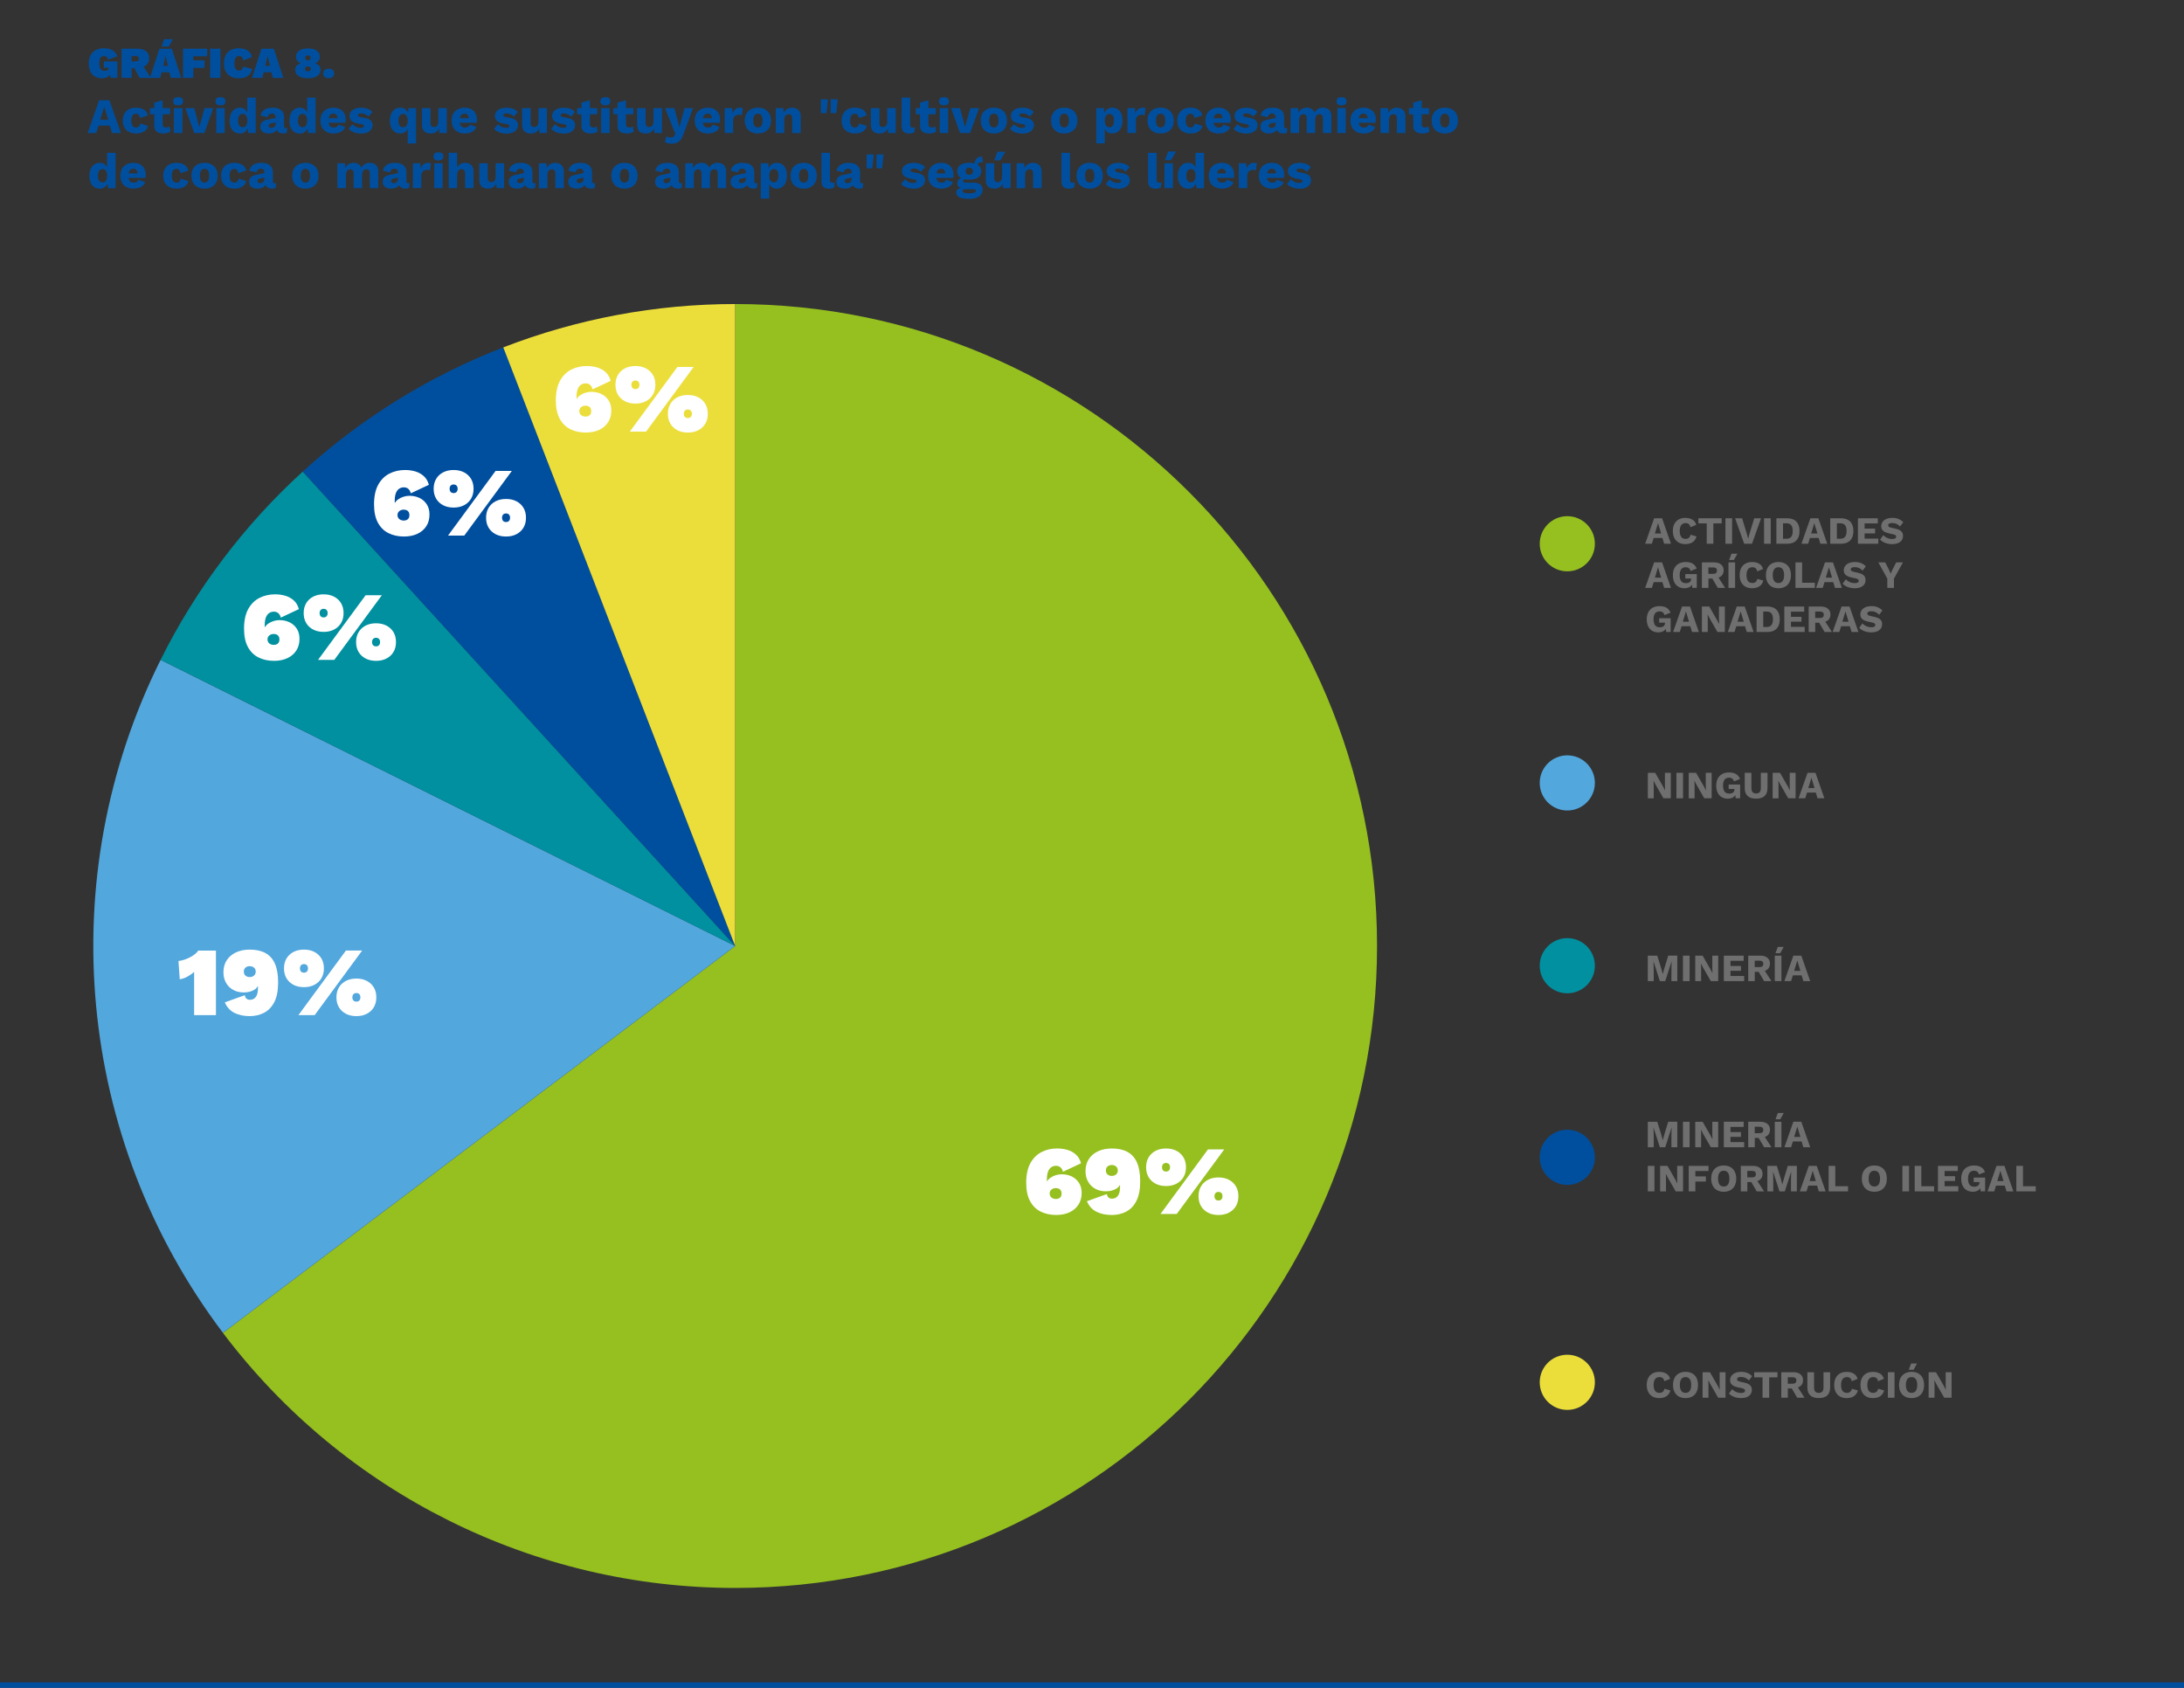 <?xml version="1.0" encoding="utf-8"?>
<svg xmlns="http://www.w3.org/2000/svg" xmlns:xlink="http://www.w3.org/1999/xlink" id="Layer_2" data-name="Layer 2" viewBox="0 0 792 612">
  <rect x="0" y="0" width="792" height="612" fill="#333333" stroke="none"/>
  <defs>
    <style> .cls-1 { fill: #0090a0; } .cls-1, .cls-2, .cls-3, .cls-4, .cls-5, .cls-6, .cls-7, .cls-8 { stroke-width: 0px; } .cls-2 { fill: #004f9f; } .cls-9 { clip-path: url(#clippath); } .cls-3 { fill: none; } .cls-4 { fill: #706f6f; } .cls-5 { fill: #ebde3b; } .cls-6 { fill: #52a7dd; } .cls-7 { fill: #95c01f; } .cls-10 { clip-path: url(#clippath-1); } .cls-11 { clip-path: url(#clippath-4); } .cls-12 { clip-path: url(#clippath-3); } .cls-13 { clip-path: url(#clippath-2); } .cls-14 { clip-path: url(#clippath-5); } .cls-8 { fill: #fff; } </style>
    <clipPath id="clippath">
      <rect class="cls-3" width="792" height="612"/>
    </clipPath>
    <clipPath id="clippath-1">
      <rect class="cls-3" width="792" height="612"/>
    </clipPath>
    <clipPath id="clippath-2">
      <rect class="cls-3" width="792" height="612"/>
    </clipPath>
    <clipPath id="clippath-3">
      <rect class="cls-3" width="792" height="612"/>
    </clipPath>
    <clipPath id="clippath-4">
      <rect class="cls-3" width="792" height="612"/>
    </clipPath>
    <clipPath id="clippath-5">
      <rect class="cls-3" width="792" height="612"/>
    </clipPath>
  </defs>
  <g id="Layer_1-2" data-name="Layer 1">
    <g class="cls-9">
      <path class="cls-6" d="M568.36,273.88h0c5.52,0,10,4.48,10,10s-4.48,10-10,10-10-4.48-10-10,4.48-10,10-10"/>
    </g>
    <g>
      <path class="cls-4" d="M605.89,280.22v9.24h-2.67l-2.87-5-.7-1.37h-.01l.06,1.71v4.66h-2.13v-9.24h2.67l2.87,5,.7,1.37h.01l-.06-1.71v-4.66h2.13Z"/>
      <path class="cls-4" d="M610.34,280.22v9.24h-2.41v-9.24h2.41Z"/>
      <path class="cls-4" d="M620.71,280.22v9.24h-2.67l-2.87-5-.7-1.37h-.01l.06,1.71v4.66h-2.13v-9.24h2.67l2.87,5,.7,1.37h.01l-.06-1.71v-4.66h2.13Z"/>
      <path class="cls-4" d="M626.58,289.6c-.82,0-1.55-.18-2.19-.55-.64-.36-1.14-.9-1.49-1.61-.35-.71-.53-1.57-.53-2.59s.19-1.85.56-2.56c.37-.71.91-1.26,1.6-1.64.7-.38,1.51-.57,2.46-.57,1.04,0,1.89.19,2.53.57.64.38,1.14.98,1.5,1.8l-2.23.88c-.12-.48-.34-.82-.64-1.04-.31-.21-.69-.32-1.15-.32s-.85.11-1.18.33c-.33.22-.57.54-.74.97s-.25.95-.25,1.57.09,1.2.26,1.64c.17.44.43.76.77.97.34.21.76.31,1.27.31.27,0,.52-.03.74-.1.22-.07.42-.16.59-.29s.3-.28.39-.48c.09-.19.14-.42.14-.68v-.14h-2.11v-1.61h4.16v4.98h-1.64l-.18-2.17.39.34c-.2.63-.55,1.12-1.06,1.46-.51.34-1.16.51-1.97.51Z"/>
      <path class="cls-4" d="M640.96,280.22v5.47c0,1.31-.35,2.28-1.04,2.93-.7.65-1.72.97-3.09.97s-2.38-.32-3.08-.97c-.7-.65-1.05-1.63-1.05-2.93v-5.47h2.42v5.52c0,.66.14,1.16.43,1.48.28.33.71.49,1.28.49s1.01-.16,1.29-.49c.29-.33.43-.82.43-1.48v-5.52h2.41Z"/>
      <path class="cls-4" d="M651.15,280.22v9.24h-2.67l-2.87-5-.7-1.37h-.01l.06,1.71v4.66h-2.13v-9.24h2.67l2.87,5,.7,1.37h.01l-.06-1.71v-4.66h2.13Z"/>
      <path class="cls-4" d="M661.59,289.46h-2.48l-.64-2.09h-3.16l-.66,2.09h-2.42l3.25-9.24h2.88l3.23,9.24ZM655.75,285.74h2.27l-1.13-3.74-1.13,3.74Z"/>
    </g>
    <g class="cls-10">
      <path class="cls-7" d="M568.36,187.16h0c5.52,0,10,4.48,10,10s-4.48,10-10,10-10-4.48-10-10,4.48-10,10-10"/>
    </g>
    <g>
      <path class="cls-4" d="M605.96,197.16h-2.48l-.64-2.09h-3.16l-.66,2.09h-2.42l3.25-9.24h2.88l3.23,9.24ZM600.12,193.43h2.27l-1.13-3.74-1.13,3.74Z"/>
      <path class="cls-4" d="M615.22,194.51c-.18.64-.46,1.17-.85,1.59-.39.42-.86.72-1.4.91-.54.19-1.14.29-1.79.29-.93,0-1.74-.19-2.42-.57-.68-.38-1.2-.92-1.57-1.63-.36-.71-.55-1.56-.55-2.56s.18-1.85.55-2.56c.36-.71.89-1.25,1.57-1.63.68-.38,1.48-.57,2.41-.57.64,0,1.24.09,1.78.27s1,.46,1.37.83c.37.37.64.85.8,1.44l-2.11.85c-.13-.58-.34-.98-.64-1.19s-.67-.32-1.11-.32-.82.11-1.14.32c-.32.21-.57.53-.74.96-.17.42-.26.95-.26,1.59s.08,1.15.24,1.58c.16.43.4.75.72.97.32.21.72.32,1.2.32.45,0,.83-.12,1.14-.37.31-.25.53-.63.64-1.14l2.18.62Z"/>
      <path class="cls-4" d="M624.34,187.92v1.86h-3.01v7.38h-2.41v-7.38h-3.02v-1.86h8.44Z"/>
      <path class="cls-4" d="M628.12,187.92v9.24h-2.41v-9.24h2.41Z"/>
      <path class="cls-4" d="M638.62,187.92l-3.28,9.24h-2.83l-3.29-9.24h2.53l1.69,5.59.5,1.82.49-1.79,1.72-5.61h2.45Z"/>
      <path class="cls-4" d="M642.13,187.92v9.24h-2.41v-9.24h2.41Z"/>
      <path class="cls-4" d="M648.1,187.92c1.45,0,2.55.4,3.32,1.2.77.8,1.16,1.94,1.16,3.42s-.38,2.61-1.16,3.42c-.77.8-1.88,1.2-3.32,1.2h-3.92v-9.24h3.92ZM647.86,195.34c.78,0,1.36-.24,1.71-.71s.54-1.17.54-2.09-.18-1.62-.54-2.09-.93-.71-1.71-.71h-1.27v5.6h1.27Z"/>
      <path class="cls-4" d="M662.63,197.16h-2.48l-.64-2.09h-3.16l-.66,2.09h-2.42l3.25-9.24h2.88l3.23,9.24ZM656.79,193.43h2.27l-1.13-3.74-1.13,3.74Z"/>
      <path class="cls-4" d="M667.63,187.92c1.45,0,2.55.4,3.32,1.2.77.8,1.16,1.94,1.16,3.42s-.38,2.61-1.16,3.42c-.77.8-1.88,1.2-3.32,1.2h-3.92v-9.24h3.92ZM667.39,195.34c.78,0,1.36-.24,1.71-.71s.54-1.17.54-2.09-.18-1.62-.54-2.09-.93-.71-1.71-.71h-1.27v5.6h1.27Z"/>
      <path class="cls-4" d="M673.76,197.16v-9.24h7.2v1.86h-4.79v1.88h3.81v1.75h-3.81v1.89h4.97v1.86h-7.38Z"/>
      <path class="cls-4" d="M686.2,187.78c.86,0,1.62.13,2.28.4s1.23.66,1.71,1.17l-1.16,1.55c-.4-.42-.83-.74-1.29-.95s-.99-.31-1.58-.31c-.34,0-.62.04-.84.11s-.37.18-.46.31c-.09.13-.14.28-.14.45,0,.2.09.36.27.5.18.14.48.25.89.34l1.55.35c.92.21,1.6.53,2.03.94.43.41.64.96.64,1.64s-.17,1.21-.5,1.66c-.34.45-.8.79-1.39,1.02-.59.23-1.26.34-2.02.34-.62,0-1.2-.07-1.76-.2-.56-.14-1.06-.33-1.51-.58-.45-.25-.83-.54-1.13-.87l1.16-1.61c.23.27.52.51.86.72s.71.38,1.12.5c.41.12.82.18,1.24.18.33,0,.6-.03.82-.1.22-.07.38-.16.48-.29.1-.13.15-.28.15-.46,0-.2-.07-.36-.21-.5-.14-.13-.41-.25-.8-.34l-1.71-.38c-.52-.12-.99-.28-1.39-.48s-.73-.47-.96-.81-.35-.77-.35-1.28c0-.58.16-1.09.48-1.55s.77-.81,1.37-1.07c.6-.26,1.31-.39,2.14-.39Z"/>
    </g>
    <g>
      <path class="cls-4" d="M605.96,213.16h-2.48l-.64-2.09h-3.16l-.66,2.09h-2.42l3.25-9.24h2.88l3.23,9.24ZM600.12,209.44h2.27l-1.13-3.74-1.13,3.74Z"/>
      <path class="cls-4" d="M610.86,213.3c-.82,0-1.55-.18-2.19-.55-.64-.36-1.14-.9-1.49-1.61-.35-.71-.53-1.57-.53-2.59s.19-1.85.56-2.56c.37-.71.91-1.26,1.6-1.64.7-.38,1.51-.57,2.46-.57,1.04,0,1.89.19,2.53.57.64.38,1.14.98,1.5,1.8l-2.23.88c-.12-.48-.34-.82-.64-1.04-.31-.21-.69-.32-1.15-.32s-.85.11-1.18.33c-.33.22-.57.54-.74.97s-.25.95-.25,1.57.09,1.2.26,1.64c.17.44.43.76.77.97.34.21.76.31,1.27.31.27,0,.52-.03.74-.1.22-.07.42-.16.59-.29s.3-.28.39-.48c.09-.19.14-.42.14-.68v-.14h-2.11v-1.61h4.16v4.98h-1.64l-.18-2.17.39.34c-.2.63-.55,1.12-1.06,1.46-.51.34-1.16.51-1.97.51Z"/>
      <path class="cls-4" d="M621.57,203.92c1.1,0,1.96.26,2.57.78s.92,1.21.92,2.06c0,.94-.3,1.66-.91,2.16-.61.5-1.46.74-2.56.74l-.22.13h-1.83v3.37h-2.37v-9.24h4.41ZM621.23,208.08c.47,0,.82-.09,1.05-.28.23-.19.35-.49.35-.9s-.12-.7-.35-.88c-.23-.19-.58-.28-1.05-.28h-1.71v2.34h1.71ZM622.64,208.58l2.95,4.58h-2.66l-2.37-4.05,2.07-.53Z"/>
      <path class="cls-4" d="M629.21,203.92v9.24h-2.41v-9.24h2.41ZM627.91,200.76h2.13l-1.25,2.28h-1.74l.85-2.28Z"/>
      <path class="cls-4" d="M639.44,210.51c-.18.64-.46,1.17-.85,1.59-.39.42-.86.72-1.4.91-.54.19-1.14.29-1.79.29-.93,0-1.74-.19-2.42-.57-.68-.38-1.2-.92-1.57-1.63-.36-.71-.55-1.56-.55-2.56s.18-1.85.55-2.56c.36-.71.89-1.25,1.57-1.63.68-.38,1.48-.57,2.41-.57.64,0,1.24.09,1.78.27s1,.46,1.37.83c.37.37.64.85.8,1.44l-2.11.85c-.13-.58-.34-.98-.64-1.19s-.67-.32-1.11-.32-.82.11-1.14.32c-.32.21-.57.53-.74.96-.17.42-.26.95-.26,1.59s.08,1.15.24,1.58c.16.43.4.75.72.97.32.21.72.32,1.2.32.45,0,.83-.12,1.14-.37.31-.25.53-.63.64-1.14l2.18.62Z"/>
      <path class="cls-4" d="M644.93,203.78c.93,0,1.74.19,2.42.57s1.2.92,1.56,1.63c.36.71.55,1.56.55,2.56s-.18,1.85-.55,2.56c-.36.71-.88,1.25-1.56,1.63-.68.38-1.48.57-2.42.57s-1.74-.19-2.42-.57c-.68-.38-1.2-.92-1.57-1.63-.36-.71-.55-1.56-.55-2.56s.18-1.85.55-2.56c.36-.71.89-1.25,1.57-1.63.68-.38,1.49-.57,2.42-.57ZM644.93,205.67c-.45,0-.83.11-1.13.32-.31.21-.54.53-.7.96-.16.42-.24.95-.24,1.59s.08,1.15.24,1.58c.16.43.39.75.7.97.31.21.69.32,1.13.32s.82-.11,1.13-.32c.3-.21.53-.54.69-.97.16-.43.24-.96.24-1.58s-.08-1.16-.24-1.59c-.16-.42-.39-.74-.69-.96-.3-.21-.68-.32-1.13-.32Z"/>
      <path class="cls-4" d="M653.51,211.3h4.63v1.86h-7.04v-9.24h2.41v7.38Z"/>
      <path class="cls-4" d="M667.93,213.16h-2.48l-.64-2.09h-3.16l-.66,2.09h-2.42l3.25-9.24h2.88l3.23,9.24ZM662.1,209.44h2.27l-1.13-3.74-1.13,3.74Z"/>
      <path class="cls-4" d="M672.62,203.78c.86,0,1.62.13,2.28.4s1.23.66,1.71,1.17l-1.16,1.55c-.4-.42-.83-.74-1.29-.95s-.99-.31-1.58-.31c-.34,0-.62.04-.84.11s-.37.18-.46.31c-.09.13-.14.28-.14.45,0,.2.09.36.27.5.18.14.48.25.89.34l1.55.35c.92.21,1.6.53,2.03.94.43.41.64.96.64,1.64s-.17,1.21-.5,1.66c-.34.45-.8.79-1.39,1.02-.59.23-1.26.34-2.02.34-.62,0-1.2-.07-1.76-.2-.56-.14-1.06-.33-1.51-.58-.45-.25-.83-.54-1.13-.87l1.16-1.61c.23.27.52.51.86.72s.71.38,1.12.5c.41.12.82.18,1.24.18.33,0,.6-.03.82-.1.22-.07.38-.16.48-.29.1-.13.15-.28.15-.46,0-.2-.07-.36-.21-.5-.14-.13-.41-.25-.8-.34l-1.71-.38c-.52-.12-.99-.28-1.39-.48s-.73-.47-.96-.81-.35-.77-.35-1.28c0-.58.16-1.09.48-1.55s.77-.81,1.37-1.07c.6-.26,1.31-.39,2.14-.39Z"/>
      <path class="cls-4" d="M690.08,203.92l-3.26,5.87v3.37h-2.41v-3.37l-3.26-5.87h2.49l1.3,2.53.69,1.54.7-1.54,1.3-2.53h2.45Z"/>
    </g>
    <g>
      <path class="cls-4" d="M601.38,229.3c-.82,0-1.55-.18-2.19-.55-.64-.36-1.14-.9-1.49-1.61-.35-.71-.53-1.57-.53-2.59s.19-1.85.56-2.56c.37-.71.91-1.26,1.6-1.64.7-.38,1.51-.57,2.46-.57,1.04,0,1.89.19,2.53.57.64.38,1.14.98,1.5,1.8l-2.23.88c-.12-.48-.34-.82-.64-1.04-.31-.21-.69-.32-1.15-.32s-.85.11-1.18.33c-.33.22-.57.54-.74.97s-.25.95-.25,1.57.09,1.2.26,1.64c.17.44.43.76.77.97.34.21.76.31,1.27.31.27,0,.52-.03.74-.1.22-.07.42-.16.59-.29s.3-.28.39-.48c.09-.19.14-.42.14-.68v-.14h-2.11v-1.61h4.16v4.98h-1.64l-.18-2.17.39.34c-.2.63-.55,1.12-1.06,1.46-.51.34-1.16.51-1.97.51Z"/>
      <path class="cls-4" d="M616.08,229.16h-2.48l-.64-2.09h-3.16l-.66,2.09h-2.42l3.25-9.24h2.88l3.23,9.24ZM610.24,225.44h2.27l-1.13-3.74-1.13,3.74Z"/>
      <path class="cls-4" d="M625.49,219.92v9.24h-2.67l-2.87-5-.7-1.37h-.01l.06,1.71v4.66h-2.13v-9.24h2.67l2.87,5,.7,1.37h.01l-.06-1.71v-4.66h2.13Z"/>
      <path class="cls-4" d="M635.93,229.16h-2.48l-.64-2.09h-3.16l-.66,2.09h-2.42l3.25-9.24h2.88l3.23,9.24ZM630.09,225.44h2.27l-1.13-3.74-1.13,3.74Z"/>
      <path class="cls-4" d="M640.93,219.92c1.45,0,2.55.4,3.32,1.2.77.8,1.16,1.94,1.16,3.42s-.38,2.61-1.16,3.42c-.77.8-1.88,1.2-3.32,1.2h-3.92v-9.24h3.92ZM640.69,227.34c.78,0,1.36-.24,1.71-.71s.54-1.17.54-2.09-.18-1.62-.54-2.09-.93-.71-1.71-.71h-1.27v5.6h1.27Z"/>
      <path class="cls-4" d="M647.06,229.16v-9.24h7.2v1.86h-4.79v1.88h3.81v1.75h-3.81v1.89h4.97v1.86h-7.38Z"/>
      <path class="cls-4" d="M660.3,219.92c1.1,0,1.96.26,2.57.78s.92,1.21.92,2.06c0,.94-.3,1.66-.91,2.16-.61.5-1.46.74-2.56.74l-.22.13h-1.83v3.37h-2.37v-9.24h4.41ZM659.97,224.08c.47,0,.82-.09,1.05-.28.23-.19.35-.49.35-.9s-.12-.7-.35-.88c-.23-.19-.58-.28-1.05-.28h-1.71v2.34h1.71ZM661.38,224.58l2.95,4.58h-2.66l-2.37-4.05,2.07-.53Z"/>
      <path class="cls-4" d="M673.94,229.16h-2.48l-.64-2.09h-3.16l-.66,2.09h-2.42l3.25-9.24h2.88l3.23,9.24ZM668.1,225.44h2.27l-1.13-3.74-1.13,3.74Z"/>
      <path class="cls-4" d="M678.63,219.78c.86,0,1.62.13,2.28.4s1.23.66,1.71,1.17l-1.16,1.55c-.4-.42-.83-.74-1.29-.95s-.99-.31-1.58-.31c-.34,0-.62.04-.84.11s-.37.18-.46.31c-.09.13-.14.28-.14.45,0,.2.09.36.27.5.18.14.48.25.89.34l1.55.35c.92.21,1.6.53,2.03.94.43.41.64.96.64,1.64s-.17,1.21-.5,1.66c-.34.45-.8.79-1.39,1.02-.59.23-1.26.34-2.02.34-.62,0-1.2-.07-1.76-.2-.56-.14-1.06-.33-1.51-.58-.45-.25-.83-.54-1.13-.87l1.16-1.61c.23.27.52.51.86.72s.71.38,1.12.5c.41.12.82.18,1.24.18.33,0,.6-.03.82-.1.22-.07.38-.16.48-.29.1-.13.15-.28.15-.46,0-.2-.07-.36-.21-.5-.14-.13-.41-.25-.8-.34l-1.71-.38c-.52-.12-.99-.28-1.39-.48s-.73-.47-.96-.81-.35-.77-.35-1.28c0-.58.16-1.09.48-1.55s.77-.81,1.37-1.07c.6-.26,1.31-.39,2.14-.39Z"/>
    </g>
    <g class="cls-13">
      <path class="cls-2" d="M568.36,409.63h0c5.52,0,10,4.48,10,10s-4.48,10-10,10-10-4.48-10-10,4.48-10,10-10"/>
    </g>
    <g>
      <path class="cls-4" d="M608.25,406.74v9.24h-2.13v-4.24l.07-2.84h-.03l-2.28,7.08h-1.95l-2.28-7.08h-.03l.07,2.84v4.24h-2.14v-9.24h3.43l1.46,4.7.52,1.96h.03l.53-1.95,1.44-4.72h3.29Z"/>
      <path class="cls-4" d="M612.71,406.74v9.24h-2.41v-9.24h2.41Z"/>
      <path class="cls-4" d="M623.08,406.74v9.24h-2.67l-2.87-5-.7-1.37h-.01l.06,1.71v4.66h-2.13v-9.24h2.67l2.87,5,.7,1.37h.01l-.06-1.71v-4.66h2.13Z"/>
      <path class="cls-4" d="M625.12,415.98v-9.24h7.2v1.86h-4.79v1.88h3.81v1.75h-3.81v1.89h4.97v1.86h-7.38Z"/>
      <path class="cls-4" d="M638.37,406.74c1.1,0,1.96.26,2.57.78.61.52.92,1.21.92,2.06,0,.94-.3,1.66-.91,2.16-.61.5-1.46.74-2.56.74l-.22.13h-1.83v3.37h-2.37v-9.24h4.41ZM638.03,410.89c.47,0,.82-.09,1.05-.28.23-.19.35-.49.35-.9s-.12-.7-.35-.88c-.23-.19-.58-.28-1.05-.28h-1.71v2.34h1.71ZM639.44,411.4l2.95,4.58h-2.66l-2.37-4.05,2.07-.53Z"/>
      <path class="cls-4" d="M646.01,406.74v9.24h-2.41v-9.24h2.41ZM644.71,403.57h2.13l-1.25,2.28h-1.74l.85-2.28Z"/>
      <path class="cls-4" d="M656.45,415.98h-2.48l-.64-2.09h-3.16l-.66,2.09h-2.42l3.25-9.24h2.88l3.23,9.24ZM650.62,412.25h2.27l-1.13-3.74-1.13,3.74Z"/>
    </g>
    <g>
      <path class="cls-4" d="M599.96,422.74v9.24h-2.41v-9.24h2.41Z"/>
      <path class="cls-4" d="M610.34,422.74v9.24h-2.67l-2.87-5-.7-1.37h-.01l.06,1.71v4.66h-2.13v-9.24h2.67l2.87,5,.7,1.37h.01l-.06-1.71v-4.66h2.13Z"/>
      <path class="cls-4" d="M619.57,424.6h-4.77v1.96h3.81v1.86h-3.81v3.56h-2.41v-9.24h7.18v1.86Z"/>
      <path class="cls-4" d="M625.09,422.6c.93,0,1.74.19,2.42.57.68.38,1.2.92,1.56,1.63.36.71.55,1.56.55,2.56s-.18,1.85-.55,2.56c-.36.71-.88,1.25-1.56,1.63s-1.48.57-2.42.57-1.74-.19-2.42-.57c-.68-.38-1.2-.92-1.57-1.63-.36-.71-.55-1.56-.55-2.56s.18-1.85.55-2.56c.36-.71.89-1.25,1.57-1.63.68-.38,1.49-.57,2.42-.57ZM625.09,424.49c-.45,0-.83.11-1.13.32-.31.21-.54.53-.7.96-.16.42-.24.95-.24,1.59s.08,1.15.24,1.58c.16.43.39.75.7.97.31.21.69.32,1.13.32s.82-.11,1.13-.32c.3-.21.53-.54.69-.97.16-.43.24-.96.24-1.58s-.08-1.16-.24-1.59c-.16-.42-.39-.74-.69-.96-.3-.21-.68-.32-1.13-.32Z"/>
      <path class="cls-4" d="M635.68,422.74c1.1,0,1.96.26,2.57.78.61.52.92,1.21.92,2.06,0,.94-.3,1.66-.91,2.16-.61.5-1.46.74-2.56.74l-.22.13h-1.83v3.37h-2.37v-9.24h4.41ZM635.34,426.9c.47,0,.82-.09,1.05-.28.23-.19.35-.49.35-.9s-.12-.7-.35-.88c-.23-.19-.58-.28-1.05-.28h-1.71v2.34h1.71ZM636.76,427.4l2.95,4.58h-2.66l-2.37-4.05,2.07-.53Z"/>
      <path class="cls-4" d="M651.61,422.74v9.24h-2.13v-4.24l.07-2.84h-.03l-2.28,7.08h-1.95l-2.28-7.08h-.03l.07,2.84v4.24h-2.14v-9.24h3.43l1.46,4.7.52,1.96h.03l.53-1.95,1.44-4.72h3.29Z"/>
      <path class="cls-4" d="M662.05,431.98h-2.48l-.64-2.09h-3.16l-.66,2.09h-2.42l3.25-9.24h2.88l3.23,9.24ZM656.22,428.25h2.27l-1.13-3.74-1.13,3.74Z"/>
      <path class="cls-4" d="M665.54,430.12h4.63v1.86h-7.04v-9.24h2.41v7.38Z"/>
      <path class="cls-4" d="M679.71,422.6c.93,0,1.74.19,2.42.57.68.38,1.2.92,1.56,1.63.36.71.55,1.56.55,2.56s-.18,1.85-.55,2.56c-.36.71-.88,1.25-1.56,1.63s-1.48.57-2.42.57-1.74-.19-2.42-.57c-.68-.38-1.2-.92-1.57-1.63-.36-.71-.55-1.56-.55-2.56s.18-1.85.55-2.56c.36-.71.89-1.25,1.57-1.63.68-.38,1.49-.57,2.42-.57ZM679.71,424.49c-.45,0-.83.11-1.13.32-.31.21-.54.53-.7.96-.16.42-.24.95-.24,1.59s.08,1.15.24,1.58c.16.43.39.75.7.97.31.21.69.32,1.13.32s.82-.11,1.13-.32c.3-.21.53-.54.69-.97.16-.43.24-.96.24-1.58s-.08-1.16-.24-1.59c-.16-.42-.39-.74-.69-.96-.3-.21-.68-.32-1.13-.32Z"/>
      <path class="cls-4" d="M692.29,422.74v9.24h-2.41v-9.24h2.41Z"/>
      <path class="cls-4" d="M696.75,430.12h4.63v1.86h-7.04v-9.24h2.41v7.38Z"/>
      <path class="cls-4" d="M702.77,431.98v-9.24h7.2v1.86h-4.79v1.88h3.81v1.75h-3.81v1.89h4.97v1.86h-7.38Z"/>
      <path class="cls-4" d="M715.42,432.12c-.82,0-1.55-.18-2.19-.55-.64-.36-1.14-.9-1.49-1.61-.35-.71-.53-1.57-.53-2.59s.19-1.85.56-2.56c.37-.71.91-1.25,1.6-1.64s1.51-.57,2.46-.57c1.04,0,1.89.19,2.53.57.64.38,1.14.98,1.5,1.8l-2.23.88c-.12-.48-.34-.82-.64-1.04-.31-.21-.69-.32-1.15-.32s-.85.11-1.18.33c-.33.22-.57.54-.74.97-.17.42-.25.95-.25,1.58s.09,1.2.26,1.64c.17.44.43.76.77.97s.76.31,1.27.31c.27,0,.52-.03.74-.1.22-.07.42-.16.59-.29s.3-.28.39-.48c.09-.19.14-.42.14-.68v-.14h-2.11v-1.61h4.16v4.98h-1.64l-.18-2.17.39.34c-.2.63-.55,1.12-1.06,1.46s-1.16.51-1.97.51Z"/>
      <path class="cls-4" d="M730.12,431.98h-2.48l-.64-2.09h-3.16l-.66,2.09h-2.42l3.25-9.24h2.88l3.23,9.24ZM724.28,428.25h2.27l-1.13-3.74-1.13,3.74Z"/>
      <path class="cls-4" d="M733.61,430.12h4.63v1.86h-7.04v-9.24h2.41v7.38Z"/>
    </g>
    <g class="cls-12">
      <path class="cls-5" d="M568.36,491.22h0c5.52,0,10,4.48,10,10s-4.48,10-10,10-10-4.48-10-10,4.48-10,10-10"/>
    </g>
    <g>
      <path class="cls-4" d="M605.75,504.16c-.18.64-.46,1.17-.85,1.59-.39.42-.86.72-1.4.91-.54.19-1.14.29-1.79.29-.93,0-1.74-.19-2.42-.57-.68-.38-1.2-.92-1.57-1.63-.36-.71-.55-1.56-.55-2.56s.18-1.85.55-2.56c.36-.71.89-1.25,1.57-1.63.68-.38,1.48-.57,2.41-.57.64,0,1.24.09,1.78.27.54.18,1,.46,1.37.83.37.37.64.85.8,1.44l-2.11.85c-.13-.58-.34-.98-.64-1.19s-.67-.32-1.11-.32-.82.11-1.14.32c-.32.21-.57.53-.74.96-.17.42-.26.95-.26,1.59s.08,1.15.24,1.58c.16.43.4.75.72.97.32.21.72.32,1.2.32.45,0,.83-.12,1.14-.37s.53-.63.64-1.14l2.18.62Z"/>
      <path class="cls-4" d="M611.24,497.42c.93,0,1.74.19,2.42.57.68.38,1.2.92,1.56,1.63.36.71.55,1.56.55,2.56s-.18,1.85-.55,2.56c-.36.71-.88,1.25-1.56,1.63s-1.48.57-2.42.57-1.74-.19-2.42-.57c-.68-.38-1.2-.92-1.57-1.63-.36-.71-.55-1.56-.55-2.56s.18-1.85.55-2.56c.36-.71.89-1.25,1.57-1.63.68-.38,1.49-.57,2.42-.57ZM611.24,499.31c-.45,0-.83.11-1.13.32-.31.21-.54.53-.7.96-.16.42-.24.95-.24,1.59s.08,1.15.24,1.58c.16.43.39.75.7.97.31.21.69.32,1.13.32s.82-.11,1.13-.32c.3-.21.53-.54.69-.97.16-.43.24-.96.24-1.58s-.08-1.16-.24-1.59c-.16-.42-.39-.74-.69-.96-.3-.21-.68-.32-1.13-.32Z"/>
      <path class="cls-4" d="M625.74,497.56v9.24h-2.67l-2.87-5-.7-1.37h-.01l.06,1.71v4.66h-2.13v-9.24h2.67l2.87,5,.7,1.37h.01l-.06-1.71v-4.66h2.13Z"/>
      <path class="cls-4" d="M631.39,497.42c.86,0,1.62.13,2.28.4.66.27,1.23.66,1.71,1.17l-1.16,1.55c-.4-.42-.83-.74-1.29-.95s-.99-.31-1.58-.31c-.34,0-.62.04-.84.11-.21.08-.37.18-.46.31-.09.13-.14.28-.14.45,0,.2.09.36.27.5.18.14.48.25.89.34l1.55.35c.92.21,1.6.53,2.03.94.43.41.64.96.64,1.64s-.17,1.21-.5,1.66c-.34.45-.8.79-1.39,1.02-.59.23-1.26.34-2.02.34-.62,0-1.2-.07-1.76-.2-.56-.13-1.06-.33-1.51-.58-.45-.25-.83-.54-1.13-.87l1.16-1.61c.23.27.52.51.86.72s.71.38,1.12.5c.41.12.82.18,1.24.18.33,0,.6-.03.82-.1.22-.06.38-.16.48-.29.1-.13.15-.28.15-.46,0-.2-.07-.36-.21-.5-.14-.13-.41-.25-.8-.34l-1.71-.38c-.52-.12-.99-.28-1.39-.48-.41-.2-.73-.47-.96-.81s-.35-.77-.35-1.28c0-.58.16-1.09.48-1.55.32-.45.77-.81,1.37-1.07.6-.26,1.31-.39,2.14-.39Z"/>
      <path class="cls-4" d="M644.58,497.56v1.86h-3.01v7.38h-2.41v-7.38h-3.02v-1.86h8.44Z"/>
      <path class="cls-4" d="M650.36,497.56c1.1,0,1.96.26,2.57.78.61.52.92,1.21.92,2.06,0,.94-.3,1.66-.91,2.16-.61.5-1.46.74-2.56.74l-.22.13h-1.83v3.37h-2.37v-9.24h4.41ZM650.03,501.72c.47,0,.82-.09,1.05-.28.23-.19.35-.49.35-.9s-.12-.7-.35-.88c-.23-.19-.58-.28-1.05-.28h-1.71v2.34h1.71ZM651.44,502.22l2.95,4.58h-2.66l-2.37-4.05,2.07-.53Z"/>
      <path class="cls-4" d="M663.68,497.56v5.47c0,1.31-.35,2.28-1.04,2.93s-1.72.97-3.09.97-2.38-.32-3.08-.97c-.7-.65-1.05-1.63-1.05-2.93v-5.47h2.42v5.52c0,.66.14,1.16.43,1.48.28.33.71.49,1.28.49s1.01-.16,1.29-.49c.29-.33.43-.82.43-1.48v-5.52h2.41Z"/>
      <path class="cls-4" d="M673.73,504.16c-.18.64-.46,1.17-.85,1.59-.39.42-.86.72-1.4.91-.54.19-1.14.29-1.79.29-.93,0-1.74-.19-2.42-.57-.68-.38-1.2-.92-1.57-1.63-.36-.71-.55-1.56-.55-2.56s.18-1.85.55-2.56c.36-.71.89-1.25,1.57-1.63.68-.38,1.48-.57,2.41-.57.64,0,1.24.09,1.78.27.54.18,1,.46,1.37.83.37.37.64.85.8,1.44l-2.11.85c-.13-.58-.34-.98-.64-1.19s-.67-.32-1.11-.32-.82.11-1.14.32c-.32.21-.57.53-.74.96-.17.42-.26.95-.26,1.59s.08,1.15.24,1.58c.16.43.4.75.72.97.32.21.72.32,1.2.32.45,0,.83-.12,1.14-.37s.53-.63.64-1.14l2.18.62Z"/>
      <path class="cls-4" d="M683.26,504.16c-.18.64-.46,1.17-.85,1.59-.39.42-.86.72-1.4.91-.54.19-1.14.29-1.79.29-.93,0-1.74-.19-2.42-.57-.68-.38-1.2-.92-1.57-1.63-.36-.71-.55-1.56-.55-2.56s.18-1.85.55-2.56c.36-.71.89-1.25,1.57-1.63.68-.38,1.48-.57,2.41-.57.64,0,1.24.09,1.78.27.54.18,1,.46,1.37.83.37.37.64.85.8,1.44l-2.11.85c-.13-.58-.34-.98-.64-1.19s-.67-.32-1.11-.32-.82.11-1.14.32c-.32.21-.57.53-.74.96-.17.42-.26.95-.26,1.59s.08,1.15.24,1.58c.16.43.4.75.72.97.32.21.72.32,1.2.32.45,0,.83-.12,1.14-.37s.53-.63.64-1.14l2.18.62Z"/>
      <path class="cls-4" d="M687.02,497.56v9.24h-2.41v-9.24h2.41Z"/>
      <path class="cls-4" d="M693.21,497.42c.93,0,1.74.19,2.42.57.68.38,1.2.92,1.56,1.63.36.71.55,1.56.55,2.56s-.18,1.85-.55,2.56c-.36.71-.88,1.25-1.56,1.63s-1.48.57-2.42.57-1.74-.19-2.42-.57c-.68-.38-1.2-.92-1.57-1.63-.36-.71-.55-1.56-.55-2.56s.18-1.85.55-2.56c.36-.71.89-1.25,1.57-1.63.68-.38,1.49-.57,2.42-.57ZM693.21,499.31c-.45,0-.83.11-1.13.32-.31.21-.54.53-.7.96-.16.42-.24.95-.24,1.59s.08,1.15.24,1.58c.16.43.39.75.7.97.31.21.69.32,1.13.32s.82-.11,1.13-.32c.3-.21.53-.54.69-.97.16-.43.24-.96.24-1.58s-.08-1.16-.24-1.59c-.16-.42-.39-.74-.69-.96-.3-.21-.68-.32-1.13-.32ZM693.05,494.4h2.13l-1.25,2.28h-1.74l.85-2.28Z"/>
      <path class="cls-4" d="M707.71,497.56v9.24h-2.67l-2.87-5-.7-1.37h-.01l.06,1.71v4.66h-2.13v-9.24h2.67l2.87,5,.7,1.37h.01l-.06-1.71v-4.66h2.13Z"/>
    </g>
    <g class="cls-11">
      <path class="cls-1" d="M568.36,340.16h0c5.52,0,10,4.48,10,10s-4.48,10-10,10-10-4.48-10-10,4.48-10,10-10"/>
    </g>
    <g>
      <path class="cls-4" d="M608.25,346.51v9.24h-2.13v-4.24l.07-2.84h-.03l-2.28,7.08h-1.95l-2.28-7.08h-.03l.07,2.84v4.24h-2.14v-9.24h3.43l1.46,4.7.52,1.96h.03l.53-1.95,1.44-4.72h3.29Z"/>
      <path class="cls-4" d="M612.71,346.51v9.24h-2.41v-9.24h2.41Z"/>
      <path class="cls-4" d="M623.08,346.51v9.24h-2.67l-2.87-5-.7-1.37h-.01l.06,1.71v4.66h-2.13v-9.24h2.67l2.87,5,.7,1.37h.01l-.06-1.71v-4.66h2.13Z"/>
      <path class="cls-4" d="M625.12,355.75v-9.24h7.2v1.86h-4.79v1.88h3.81v1.75h-3.81v1.89h4.97v1.86h-7.38Z"/>
      <path class="cls-4" d="M638.37,346.51c1.1,0,1.96.26,2.57.78.61.52.92,1.21.92,2.06,0,.94-.3,1.66-.91,2.16-.61.5-1.46.74-2.56.74l-.22.13h-1.83v3.37h-2.37v-9.24h4.41ZM638.03,350.66c.47,0,.82-.09,1.05-.28.23-.19.35-.49.35-.9s-.12-.7-.35-.88c-.23-.19-.58-.28-1.05-.28h-1.71v2.34h1.71ZM639.44,351.17l2.95,4.58h-2.66l-2.37-4.05,2.07-.53Z"/>
      <path class="cls-4" d="M646.01,346.51v9.24h-2.41v-9.24h2.41ZM644.71,343.34h2.13l-1.25,2.28h-1.74l.85-2.28Z"/>
      <path class="cls-4" d="M656.45,355.75h-2.48l-.64-2.09h-3.16l-.66,2.09h-2.42l3.25-9.24h2.88l3.23,9.24ZM650.62,352.02h2.27l-1.13-3.74-1.13,3.74Z"/>
    </g>
    <g>
      <path class="cls-2" d="M36.97,28.39c-.91,0-1.72-.2-2.45-.6-.73-.4-1.3-1-1.71-1.81-.42-.81-.62-1.81-.62-3s.22-2.14.65-2.95c.43-.82,1.06-1.44,1.88-1.87.82-.43,1.8-.65,2.94-.65,1.3,0,2.34.23,3.13.69.78.46,1.38,1.19,1.8,2.21l-3.47,1.25c-.07-.5-.24-.85-.49-1.05-.25-.2-.56-.3-.94-.3-.41,0-.73.1-.98.29-.25.19-.43.48-.54.87-.11.39-.17.88-.17,1.48,0,.66.07,1.19.22,1.6.14.41.36.7.66.87.29.18.66.26,1.11.26.21,0,.41-.02.58-.06.18-.04.33-.11.46-.2.13-.09.23-.21.3-.34s.1-.3.1-.5v-.02h-1.78v-2.29h4.9v5.95h-2.46l-.3-2.83.58.62c-.18.76-.56,1.34-1.13,1.75-.57.41-1.33.62-2.26.62Z"/>
      <path class="cls-2" d="M49.81,17.67c1.38,0,2.43.31,3.17.92.74.61,1.1,1.43,1.1,2.44,0,1.16-.36,2.04-1.08,2.62-.72.59-1.77.88-3.14.88l-.37.19h-1.76v3.5h-3.65v-10.56h5.73ZM49.17,22.27c.39,0,.69-.07.89-.22s.3-.4.3-.76-.1-.6-.3-.75c-.2-.15-.49-.22-.89-.22h-1.44v1.95h1.44ZM51.37,23.06l3.3,5.17h-4.05l-2.46-4.62,3.22-.54Z"/>
      <path class="cls-2" d="M65.74,28.23h-3.81l-.48-2.02h-2.85l-.5,2.02h-3.71l3.42-10.56h4.48l3.44,10.56ZM59.53,14.21h3.14l-1.46,2.67h-2.61l.93-2.67ZM59.17,23.89h1.74l-.86-3.66-.88,3.66Z"/>
      <path class="cls-2" d="M75.13,20.4h-5.02v1.47h4.06v2.74h-4.06v3.62h-3.73v-10.56h8.75v2.74Z"/>
      <path class="cls-2" d="M79.93,17.67v10.56h-3.73v-10.56h3.73Z"/>
      <path class="cls-2" d="M91.45,24.99c-.19.82-.52,1.48-.98,1.98-.46.5-1.03.86-1.69,1.08-.66.22-1.4.33-2.21.33-1.11,0-2.07-.21-2.87-.64-.81-.43-1.42-1.05-1.86-1.86-.43-.81-.65-1.79-.65-2.94s.22-2.13.65-2.94c.43-.81,1.05-1.43,1.86-1.86.81-.43,1.76-.64,2.87-.64.78,0,1.5.11,2.18.33.67.22,1.24.56,1.7,1.03.46.47.77,1.08.92,1.84l-3.2,1.25c-.09-.69-.26-1.14-.52-1.34-.26-.2-.59-.3-.98-.3-.36,0-.67.09-.92.28-.25.19-.44.48-.56.86-.12.39-.18.89-.18,1.5s.06,1.09.17,1.49.3.69.55.87c.26.19.6.28,1.02.28.38,0,.7-.11.94-.34.25-.23.4-.59.46-1.1l3.3.85Z"/>
      <path class="cls-2" d="M102.75,28.23h-3.81l-.48-2.02h-2.85l-.5,2.02h-3.71l3.42-10.56h4.48l3.44,10.56ZM96.17,23.89h1.74l-.86-3.66-.88,3.66Z"/>
      <path class="cls-2" d="M111.66,17.55c.87,0,1.63.12,2.28.36.65.24,1.15.58,1.5,1.02.36.44.54.97.54,1.59,0,.58-.14,1.07-.43,1.47-.29.41-.73.71-1.33.93v.02c.66.2,1.17.49,1.51.87.35.38.52.88.52,1.51s-.18,1.15-.54,1.61c-.36.45-.89.81-1.57,1.06-.68.26-1.51.38-2.48.38s-1.8-.13-2.48-.38c-.68-.26-1.21-.61-1.57-1.06-.36-.45-.54-.99-.54-1.61s.18-1.13.53-1.51c.35-.38.85-.67,1.5-.87v-.02c-.59-.21-1.03-.52-1.32-.93-.29-.41-.44-.9-.44-1.47,0-.62.18-1.15.54-1.59.36-.44.86-.78,1.51-1.02.65-.24,1.41-.36,2.27-.36ZM111.66,25.86c.22,0,.41-.03.57-.1.15-.07.27-.17.35-.31.08-.14.12-.3.12-.48,0-.19-.04-.35-.12-.49-.08-.13-.2-.23-.35-.3-.15-.07-.34-.1-.57-.1s-.4.03-.56.1c-.16.07-.28.17-.36.3s-.12.3-.12.49c0,.18.04.34.12.48.08.14.2.24.36.31.16.07.35.1.56.1ZM111.66,20.08c-.3,0-.54.08-.71.24-.18.16-.26.38-.26.66s.09.5.26.66c.18.16.42.24.73.24s.53-.08.7-.24c.17-.16.26-.38.26-.66s-.09-.5-.26-.66c-.17-.16-.41-.24-.72-.24Z"/>
      <path class="cls-2" d="M119.18,24.93c.63,0,1.11.15,1.46.45.34.3.51.72.51,1.26s-.17.97-.51,1.26c-.34.3-.83.45-1.46.45s-1.1-.15-1.45-.45c-.35-.3-.52-.72-.52-1.26s.17-.97.52-1.26c.35-.3.83-.45,1.45-.45Z"/>
    </g>
    <g>
      <path class="cls-2" d="M43.84,48.23h-3.19l-.83-2.68h-4.07l-.85,2.68h-3.11l4.18-11.88h3.71l4.16,11.88ZM36.33,43.44h2.92l-1.46-4.81-1.46,4.81Z"/>
      <path class="cls-2" d="M49.27,39.04c.91,0,1.67.13,2.28.39.61.26,1.08.6,1.42,1.03.34.43.55.89.64,1.38l-2.83.94c-.08-.52-.24-.9-.46-1.16-.22-.26-.54-.39-.96-.39-.38,0-.71.09-.96.26-.26.17-.45.45-.59.83-.13.38-.2.86-.2,1.45s.07,1.06.22,1.43c.14.37.35.63.61.79.26.16.58.24.94.24.3,0,.55-.06.75-.17.2-.11.36-.28.49-.5s.22-.48.25-.79l2.75.88c-.08.53-.31,1-.68,1.41s-.85.74-1.45.98c-.6.24-1.3.36-2.11.36-.98,0-1.84-.18-2.57-.55-.73-.37-1.3-.9-1.69-1.6-.4-.7-.59-1.54-.59-2.53s.2-1.83.59-2.53c.4-.7.95-1.24,1.67-1.6.71-.37,1.54-.55,2.47-.55Z"/>
      <path class="cls-2" d="M61.66,39.23v2.18h-7.29v-2.18h7.29ZM58.98,36.36v8.66c0,.43.1.74.31.93s.5.28.87.28c.29,0,.54-.03.75-.1.21-.07.4-.16.57-.3l.32,1.89c-.3.22-.68.38-1.13.5s-.92.18-1.4.18c-.68,0-1.27-.1-1.77-.29s-.88-.5-1.15-.92-.41-.98-.42-1.67v-8.32l3.06-.85Z"/>
      <path class="cls-2" d="M64.61,38.18c-.62,0-1.08-.12-1.36-.35-.28-.23-.42-.6-.42-1.11s.14-.89.42-1.12c.28-.23.73-.35,1.36-.35s1.06.12,1.35.35.43.61.43,1.12-.14.87-.43,1.11-.74.35-1.35.35ZM66.14,39.23v9h-3.06v-9h3.06Z"/>
      <path class="cls-2" d="M74.17,39.23h3.17l-3.24,9h-3.65l-3.24-9h3.22l1.85,6.86,1.89-6.86Z"/>
      <path class="cls-2" d="M79.95,38.18c-.62,0-1.08-.12-1.36-.35-.28-.23-.42-.6-.42-1.11s.14-.89.42-1.12c.28-.23.73-.35,1.36-.35s1.06.12,1.35.35.43.61.43,1.12-.14.87-.43,1.11-.74.35-1.35.35ZM81.48,39.23v9h-3.06v-9h3.06Z"/>
      <path class="cls-2" d="M86.97,48.41c-.74,0-1.4-.18-1.95-.55-.56-.37-.99-.9-1.3-1.59-.31-.7-.46-1.53-.46-2.5s.16-1.86.48-2.56c.32-.7.76-1.23,1.33-1.6.57-.37,1.23-.56,1.97-.56.82,0,1.47.25,1.97.75.5.5.82,1.13.96,1.9l-.29.38v-6.66h3.06v12.82h-2.74l-.2-3.06.36.27c-.07.6-.25,1.12-.55,1.57-.29.44-.67.79-1.12,1.04-.45.25-.96.37-1.54.37ZM88.03,46.16c.35,0,.64-.09.89-.28.25-.19.44-.46.57-.84.13-.37.2-.83.2-1.37,0-.5-.06-.93-.19-1.29s-.31-.62-.56-.81-.54-.28-.89-.28c-.53,0-.95.2-1.25.58-.31.39-.46,1.01-.46,1.85s.15,1.46.45,1.85c.3.39.71.58,1.24.58Z"/>
      <path class="cls-2" d="M99.96,42.52c0-.42-.12-.75-.35-1-.23-.25-.55-.37-.94-.37s-.74.1-1.02.3c-.28.2-.48.55-.58,1.05l-2.59-.61c.17-.86.61-1.55,1.33-2.07.72-.52,1.73-.77,3.04-.77.88,0,1.62.13,2.24.39.62.26,1.09.64,1.42,1.15.33.51.5,1.14.5,1.88v3.29c0,.47.21.7.63.7.22,0,.39-.02.52-.07l-.18,1.75c-.36.17-.8.25-1.31.25-.47,0-.88-.08-1.24-.23-.36-.15-.64-.38-.85-.68s-.31-.69-.31-1.16v-.11l.34-.13c0,.52-.15.95-.46,1.3-.31.35-.7.61-1.19.77-.49.17-.99.25-1.52.25-.61,0-1.15-.1-1.6-.29s-.81-.47-1.05-.84-.37-.82-.37-1.36c0-.65.19-1.18.58-1.61.39-.43,1-.72,1.84-.89l3.4-.7-.02,1.62-1.73.36c-.36.07-.63.18-.8.31-.17.14-.26.35-.26.62s.1.46.29.59c.19.13.42.2.68.2.2,0,.4-.03.59-.09.19-.06.35-.15.49-.28s.26-.29.34-.48c.08-.19.13-.42.13-.68v-2.38Z"/>
      <path class="cls-2" d="M108.67,48.41c-.74,0-1.4-.18-1.95-.55-.56-.37-.99-.9-1.3-1.59-.31-.7-.46-1.53-.46-2.5s.16-1.86.48-2.56c.32-.7.76-1.23,1.33-1.6.57-.37,1.23-.56,1.97-.56.82,0,1.47.25,1.97.75.5.5.82,1.13.96,1.9l-.29.38v-6.66h3.06v12.82h-2.74l-.2-3.06.36.27c-.07.6-.25,1.12-.55,1.57-.29.44-.67.79-1.12,1.04-.45.25-.96.37-1.54.37ZM109.74,46.16c.35,0,.64-.09.89-.28.25-.19.44-.46.57-.84.13-.37.2-.83.2-1.37,0-.5-.06-.93-.19-1.29s-.31-.62-.56-.81-.54-.28-.89-.28c-.53,0-.95.2-1.25.58-.31.39-.46,1.01-.46,1.85s.15,1.46.45,1.85c.3.39.71.58,1.24.58Z"/>
      <path class="cls-2" d="M121.04,48.41c-1,0-1.86-.19-2.58-.56-.73-.37-1.29-.91-1.68-1.6-.4-.7-.59-1.54-.59-2.52s.2-1.82.59-2.52c.4-.7.95-1.23,1.67-1.6.71-.37,1.53-.56,2.46-.56s1.75.18,2.42.55,1.17.87,1.52,1.51c.35.64.52,1.38.52,2.21,0,.22,0,.43-.02.65-.01.22-.03.4-.05.54h-7.13v-1.64h5.78l-1.46.56c0-.72-.13-1.27-.39-1.66-.26-.38-.66-.58-1.2-.58-.38,0-.71.09-.98.27-.27.18-.47.46-.61.85-.14.38-.21.88-.21,1.48s.08,1.06.23,1.43c.16.37.38.63.67.79.29.16.64.24,1.04.24.46,0,.82-.09,1.09-.27s.47-.43.6-.76l2.45.81c-.17.52-.46.95-.87,1.3-.41.35-.91.62-1.48.8-.57.18-1.17.27-1.79.27Z"/>
      <path class="cls-2" d="M130.85,48.41c-.9,0-1.74-.15-2.51-.44-.77-.29-1.41-.72-1.92-1.27l1.44-1.69c.3.38.7.71,1.2.96.5.26,1.05.39,1.67.39.37,0,.68-.05.92-.16.24-.11.36-.28.36-.5,0-.17-.06-.3-.18-.4-.12-.1-.36-.19-.72-.26l-1.26-.25c-1.13-.23-1.93-.57-2.4-1.02-.47-.45-.71-1.04-.71-1.77,0-.49.15-.96.45-1.41.3-.45.76-.82,1.39-1.1s1.42-.42,2.39-.42c.91,0,1.72.13,2.41.4.7.26,1.25.65,1.66,1.15l-1.46,1.66c-.29-.36-.66-.64-1.12-.85s-.91-.31-1.37-.31c-.29,0-.53.03-.73.08-.2.05-.34.13-.44.23s-.14.22-.14.36c0,.16.08.29.23.4.15.11.43.21.84.3l1.64.32c.92.17,1.59.47,2,.92.41.44.61.98.61,1.6,0,.59-.16,1.12-.47,1.58-.31.47-.78.84-1.4,1.11s-1.41.41-2.36.41Z"/>
      <path class="cls-2" d="M147.84,52v-6.79l.32.4c-.07.55-.25,1.04-.52,1.46-.28.42-.62.75-1.04.98-.42.23-.91.35-1.48.35-.73,0-1.38-.19-1.94-.56s-.99-.91-1.31-1.62-.47-1.55-.47-2.54.16-1.82.48-2.51c.32-.69.76-1.22,1.33-1.58.57-.37,1.22-.55,1.95-.55.59,0,1.11.13,1.56.4.45.26.82.63,1.1,1.1.28.47.45,1.01.51,1.62l-.36.29.16-3.22h2.75v12.78h-3.06ZM146.19,46.16c.35,0,.64-.1.89-.29s.44-.47.57-.84c.13-.37.2-.81.2-1.32s-.07-.99-.2-1.34c-.13-.35-.32-.62-.57-.8-.25-.18-.54-.27-.87-.27-.53,0-.95.2-1.25.58-.31.39-.46,1.01-.46,1.85s.15,1.46.45,1.85c.3.39.71.58,1.24.58Z"/>
      <path class="cls-2" d="M156.14,48.41c-.61,0-1.15-.11-1.61-.31-.46-.21-.83-.55-1.09-1.02-.26-.47-.4-1.08-.4-1.84v-6.01h3.06v5.29c0,.58.11.98.34,1.21s.55.34.97.34c.22,0,.42-.04.61-.12s.36-.2.5-.36c.14-.16.25-.37.33-.63.08-.26.12-.56.12-.91v-4.82h3.06v9h-2.74l-.09-1.69c-.29.64-.69,1.11-1.21,1.41-.52.31-1.14.46-1.87.46Z"/>
      <path class="cls-2" d="M168.63,48.41c-1,0-1.86-.19-2.58-.56-.73-.37-1.29-.91-1.68-1.6-.4-.7-.59-1.54-.59-2.52s.2-1.82.59-2.52c.4-.7.95-1.23,1.67-1.6.71-.37,1.53-.56,2.46-.56s1.75.18,2.42.55,1.17.87,1.52,1.51c.35.64.52,1.38.52,2.21,0,.22,0,.43-.02.65-.01.22-.03.4-.05.54h-7.13v-1.64h5.78l-1.46.56c0-.72-.13-1.27-.39-1.66-.26-.38-.66-.58-1.2-.58-.38,0-.71.09-.98.27-.27.18-.47.46-.61.85-.14.38-.21.88-.21,1.48s.08,1.06.23,1.43c.16.37.38.63.67.79.29.16.64.24,1.04.24.46,0,.82-.09,1.09-.27s.47-.43.6-.76l2.45.81c-.17.52-.46.95-.87,1.3-.41.35-.91.62-1.48.8-.57.18-1.17.27-1.79.27Z"/>
      <path class="cls-2" d="M183.59,48.41c-.9,0-1.74-.15-2.51-.44-.77-.29-1.41-.72-1.92-1.27l1.44-1.69c.3.38.7.71,1.2.96.5.26,1.05.39,1.67.39.37,0,.68-.05.92-.16.24-.11.36-.28.36-.5,0-.17-.06-.3-.18-.4-.12-.1-.36-.19-.72-.26l-1.26-.25c-1.13-.23-1.93-.57-2.4-1.02-.47-.45-.71-1.04-.71-1.77,0-.49.15-.96.45-1.41.3-.45.76-.82,1.39-1.1s1.42-.42,2.39-.42c.91,0,1.72.13,2.41.4.7.26,1.25.65,1.66,1.15l-1.46,1.66c-.29-.36-.66-.64-1.12-.85s-.91-.31-1.37-.31c-.29,0-.53.03-.73.08-.2.05-.34.13-.44.23s-.14.22-.14.36c0,.16.08.29.23.4.15.11.43.21.84.3l1.64.32c.92.17,1.59.47,2,.92.41.44.61.98.61,1.6,0,.59-.16,1.12-.47,1.58-.31.47-.78.84-1.4,1.11s-1.41.41-2.36.41Z"/>
      <path class="cls-2" d="M192.45,48.41c-.61,0-1.15-.11-1.61-.31-.46-.21-.83-.55-1.09-1.02-.26-.47-.4-1.08-.4-1.84v-6.01h3.06v5.29c0,.58.11.98.34,1.21s.55.34.97.34c.22,0,.42-.04.61-.12s.36-.2.5-.36c.14-.16.25-.37.33-.63.08-.26.12-.56.12-.91v-4.82h3.06v9h-2.74l-.09-1.69c-.29.64-.69,1.11-1.21,1.41-.52.31-1.14.46-1.87.46Z"/>
      <path class="cls-2" d="M204.32,48.41c-.9,0-1.74-.15-2.51-.44-.77-.29-1.41-.72-1.92-1.27l1.44-1.69c.3.38.7.71,1.2.96.5.26,1.05.39,1.67.39.37,0,.68-.05.92-.16.24-.11.36-.28.36-.5,0-.17-.06-.3-.18-.4-.12-.1-.36-.19-.72-.26l-1.26-.25c-1.13-.23-1.93-.57-2.4-1.02-.47-.45-.71-1.04-.71-1.77,0-.49.15-.96.45-1.41.3-.45.76-.82,1.39-1.1s1.42-.42,2.39-.42c.91,0,1.72.13,2.41.4.7.26,1.25.65,1.66,1.15l-1.46,1.66c-.29-.36-.66-.64-1.12-.85s-.91-.31-1.37-.31c-.29,0-.53.03-.73.08-.2.05-.34.13-.44.23s-.14.22-.14.36c0,.16.08.29.23.4.15.11.43.21.84.3l1.64.32c.92.17,1.59.47,2,.92.41.44.61.98.61,1.6,0,.59-.16,1.12-.47,1.58-.31.47-.78.84-1.4,1.11s-1.41.41-2.36.41Z"/>
      <path class="cls-2" d="M216.58,39.23v2.18h-7.29v-2.18h7.29ZM213.9,36.36v8.66c0,.43.1.74.31.93s.5.28.87.28c.29,0,.54-.03.75-.1.21-.07.4-.16.57-.3l.32,1.89c-.3.22-.68.38-1.13.5s-.92.18-1.4.18c-.68,0-1.27-.1-1.77-.29s-.88-.5-1.15-.92-.41-.98-.42-1.67v-8.32l3.06-.85Z"/>
      <path class="cls-2" d="M219.53,38.18c-.62,0-1.08-.12-1.36-.35-.28-.23-.42-.6-.42-1.11s.14-.89.42-1.12c.28-.23.73-.35,1.36-.35s1.06.12,1.35.35.43.61.43,1.12-.14.87-.43,1.11-.74.35-1.35.35ZM221.06,39.23v9h-3.06v-9h3.06Z"/>
      <path class="cls-2" d="M229.69,39.23v2.18h-7.29v-2.18h7.29ZM227,36.36v8.66c0,.43.1.74.31.93s.5.28.87.28c.29,0,.54-.03.75-.1.21-.07.4-.16.57-.3l.32,1.89c-.3.22-.68.38-1.13.5s-.92.18-1.4.18c-.68,0-1.27-.1-1.77-.29s-.88-.5-1.15-.92-.41-.98-.42-1.67v-8.32l3.06-.85Z"/>
      <path class="cls-2" d="M234.15,48.41c-.61,0-1.15-.11-1.61-.31-.46-.21-.83-.55-1.09-1.02-.26-.47-.4-1.08-.4-1.84v-6.01h3.06v5.29c0,.58.11.98.34,1.21s.55.34.97.34c.22,0,.42-.04.61-.12s.36-.2.5-.36c.14-.16.25-.37.33-.63.08-.26.12-.56.12-.91v-4.82h3.06v9h-2.74l-.09-1.69c-.29.64-.69,1.11-1.21,1.41-.52.31-1.14.46-1.87.46Z"/>
      <path class="cls-2" d="M251.3,39.23l-3.28,9c-.34.95-.7,1.7-1.1,2.27-.4.56-.86.97-1.4,1.22s-1.19.38-1.94.38c-.5,0-.97-.05-1.39-.16s-.79-.26-1.1-.45l.61-2.07c.22.16.44.27.68.33.24.07.55.1.92.1.35,0,.63-.06.85-.18.22-.12.4-.35.53-.68l.23-.56-1.04-2.45-2.7-6.75h3.37l1.39,5.13.43,1.91.5-1.98,1.39-5.06h3.04Z"/>
      <path class="cls-2" d="M256.78,48.41c-1,0-1.86-.19-2.58-.56-.73-.37-1.29-.91-1.68-1.6-.4-.7-.59-1.54-.59-2.52s.2-1.82.59-2.52c.4-.7.95-1.23,1.67-1.6.71-.37,1.53-.56,2.46-.56s1.75.18,2.42.55,1.17.87,1.52,1.51c.35.64.52,1.38.52,2.21,0,.22,0,.43-.02.65-.01.22-.03.4-.05.54h-7.13v-1.64h5.78l-1.46.56c0-.72-.13-1.27-.39-1.66-.26-.38-.66-.58-1.2-.58-.38,0-.71.09-.98.27-.27.18-.47.46-.61.85-.14.38-.21.88-.21,1.48s.08,1.06.23,1.43c.16.37.38.63.67.79.29.16.64.24,1.04.24.46,0,.82-.09,1.09-.27s.47-.43.6-.76l2.45.81c-.17.52-.46.95-.87,1.3-.41.35-.91.62-1.48.8-.57.18-1.17.27-1.79.27Z"/>
      <path class="cls-2" d="M262.81,48.23v-9h2.7l.13,1.94c.23-.67.57-1.19,1.02-1.57.45-.37,1.02-.56,1.72-.56.23,0,.42.02.58.05s.29.08.39.14l-.31,2.52c-.12-.05-.27-.09-.46-.12-.19-.03-.41-.04-.68-.04-.36,0-.7.08-1.01.23-.31.16-.56.39-.75.69-.19.31-.28.69-.28,1.16v4.54h-3.06Z"/>
      <path class="cls-2" d="M274.83,39.04c.95,0,1.78.18,2.49.55s1.27.9,1.67,1.6c.4.7.6,1.54.6,2.53s-.2,1.83-.6,2.53c-.4.7-.96,1.24-1.67,1.6-.71.37-1.55.55-2.49.55s-1.75-.18-2.47-.55c-.72-.37-1.28-.9-1.68-1.6-.4-.7-.6-1.54-.6-2.53s.2-1.83.6-2.53c.4-.7.96-1.24,1.68-1.6s1.54-.55,2.47-.55ZM274.83,41.22c-.35,0-.65.08-.9.25s-.44.44-.58.81c-.13.37-.2.85-.2,1.44s.07,1.06.2,1.43c.13.37.32.64.58.81s.55.26.9.26.67-.09.92-.26.44-.44.58-.81c.13-.37.2-.84.2-1.43s-.07-1.07-.2-1.44c-.13-.37-.32-.64-.58-.81s-.56-.25-.92-.25Z"/>
      <path class="cls-2" d="M281.33,48.23v-9h2.74l.16,3.1-.34-.34c.12-.65.33-1.19.64-1.62.31-.43.69-.76,1.15-.98.46-.22.98-.33,1.56-.33.62,0,1.17.12,1.63.36s.83.59,1.09,1.06c.26.47.4,1.06.4,1.76v5.99h-3.06v-5.18c0-.62-.12-1.06-.36-1.3s-.55-.36-.92-.36c-.29,0-.56.07-.81.21-.25.14-.45.36-.59.66-.14.3-.22.7-.22,1.21v4.77h-3.06Z"/>
      <path class="cls-2" d="M300.23,36.02l-.52,4.99h-2.03v-4.99h2.56ZM303.79,36.02l-.52,4.99h-2.03v-4.99h2.56Z"/>
      <path class="cls-2" d="M309.95,39.04c.91,0,1.67.13,2.28.39.61.26,1.08.6,1.42,1.03.34.43.55.89.64,1.38l-2.83.94c-.08-.52-.24-.9-.46-1.16-.22-.26-.54-.39-.96-.39-.38,0-.71.09-.96.26-.26.17-.45.45-.59.83-.13.38-.2.86-.2,1.45s.07,1.06.22,1.43c.14.37.35.63.61.79.26.16.58.24.94.24.3,0,.55-.06.75-.17.2-.11.36-.28.49-.5s.22-.48.25-.79l2.75.88c-.08.53-.31,1-.68,1.41s-.85.74-1.45.98c-.6.24-1.3.36-2.11.36-.98,0-1.84-.18-2.57-.55-.73-.37-1.3-.9-1.69-1.6-.4-.7-.59-1.54-.59-2.53s.2-1.83.59-2.53c.4-.7.95-1.24,1.67-1.6.71-.37,1.54-.55,2.47-.55Z"/>
      <path class="cls-2" d="M318.93,48.41c-.61,0-1.15-.11-1.61-.31-.46-.21-.83-.55-1.09-1.02-.26-.47-.4-1.08-.4-1.84v-6.01h3.06v5.29c0,.58.11.98.34,1.21s.55.34.97.34c.22,0,.42-.04.61-.12s.36-.2.5-.36c.14-.16.25-.37.33-.63.08-.26.12-.56.12-.91v-4.82h3.06v9h-2.74l-.09-1.69c-.29.64-.69,1.11-1.21,1.41-.52.31-1.14.46-1.87.46Z"/>
      <path class="cls-2" d="M330.05,35.41v9.76c0,.4.07.68.2.85.13.17.35.25.67.25.18,0,.33-.01.45-.04.12-.02.26-.06.43-.11l-.2,1.84c-.22.13-.5.24-.85.32-.35.08-.69.13-1.03.13-.96,0-1.66-.22-2.09-.67s-.65-1.17-.65-2.18v-10.15h3.06Z"/>
      <path class="cls-2" d="M339.36,39.23v2.18h-7.29v-2.18h7.29ZM336.68,36.36v8.66c0,.43.1.74.31.93s.5.28.87.28c.29,0,.54-.03.75-.1.21-.07.4-.16.57-.3l.32,1.89c-.3.22-.68.38-1.13.5s-.92.18-1.4.18c-.68,0-1.27-.1-1.77-.29s-.88-.5-1.15-.92-.41-.98-.42-1.67v-8.32l3.06-.85Z"/>
      <path class="cls-2" d="M342.31,38.18c-.62,0-1.08-.12-1.36-.35-.28-.23-.42-.6-.42-1.11s.14-.89.42-1.12c.28-.23.73-.35,1.36-.35s1.06.12,1.35.35.43.61.43,1.12-.14.87-.43,1.11-.74.35-1.35.35ZM343.84,39.23v9h-3.06v-9h3.06Z"/>
      <path class="cls-2" d="M351.87,39.23h3.17l-3.24,9h-3.65l-3.24-9h3.22l1.85,6.86,1.89-6.86Z"/>
      <path class="cls-2" d="M360.4,39.04c.95,0,1.78.18,2.49.55s1.27.9,1.67,1.6c.4.7.6,1.54.6,2.53s-.2,1.83-.6,2.53c-.4.7-.96,1.24-1.67,1.6-.71.37-1.55.55-2.49.55s-1.75-.18-2.47-.55c-.72-.37-1.28-.9-1.68-1.6-.4-.7-.6-1.54-.6-2.53s.2-1.83.6-2.53c.4-.7.96-1.24,1.68-1.6s1.54-.55,2.47-.55ZM360.4,41.22c-.35,0-.65.08-.9.25s-.44.44-.58.81c-.13.37-.2.85-.2,1.44s.07,1.06.2,1.43c.13.37.32.64.58.81s.55.26.9.26.67-.09.92-.26.44-.44.58-.81c.13-.37.2-.84.2-1.43s-.07-1.07-.2-1.44c-.13-.37-.32-.64-.58-.81s-.56-.25-.92-.25Z"/>
      <path class="cls-2" d="M370.68,48.41c-.9,0-1.74-.15-2.51-.44-.77-.29-1.41-.72-1.92-1.27l1.44-1.69c.3.38.7.71,1.2.96.5.26,1.05.39,1.67.39.37,0,.68-.05.92-.16.24-.11.36-.28.36-.5,0-.17-.06-.3-.18-.4-.12-.1-.36-.19-.72-.26l-1.26-.25c-1.13-.23-1.93-.57-2.4-1.02-.47-.45-.71-1.04-.71-1.77,0-.49.15-.96.45-1.41.3-.45.76-.82,1.39-1.1s1.42-.42,2.39-.42c.91,0,1.72.13,2.41.4.7.26,1.25.65,1.66,1.15l-1.46,1.66c-.29-.36-.66-.64-1.12-.85s-.91-.31-1.37-.31c-.29,0-.53.03-.73.08-.2.05-.34.13-.44.23s-.14.22-.14.36c0,.16.08.29.23.4.15.11.43.21.84.3l1.64.32c.92.17,1.59.47,2,.92.41.44.61.98.61,1.6,0,.59-.16,1.12-.47,1.58-.31.47-.78.84-1.4,1.11s-1.41.41-2.36.41Z"/>
      <path class="cls-2" d="M385.92,39.04c.95,0,1.78.18,2.49.55s1.27.9,1.67,1.6c.4.7.6,1.54.6,2.53s-.2,1.83-.6,2.53c-.4.7-.96,1.24-1.67,1.6-.71.37-1.55.55-2.49.55s-1.75-.18-2.47-.55c-.72-.37-1.28-.9-1.68-1.6-.4-.7-.6-1.54-.6-2.53s.2-1.83.6-2.53c.4-.7.96-1.24,1.68-1.6s1.54-.55,2.47-.55ZM385.92,41.22c-.35,0-.65.08-.9.25s-.44.44-.58.81c-.13.37-.2.85-.2,1.44s.07,1.06.2,1.43c.13.37.32.64.58.81s.55.26.9.26.67-.09.92-.26.44-.44.58-.81c.13-.37.2-.84.2-1.43s-.07-1.07-.2-1.44c-.13-.37-.32-.64-.58-.81s-.56-.25-.92-.25Z"/>
      <path class="cls-2" d="M397.57,52v-12.78h2.75l.16,3.26-.36-.38c.08-.6.27-1.13.56-1.58.29-.46.66-.82,1.12-1.08.46-.26.98-.4,1.57-.4.74,0,1.39.18,1.94.55s.98.89,1.29,1.58.46,1.53.46,2.51-.16,1.83-.47,2.54c-.31.71-.75,1.25-1.31,1.62-.56.37-1.21.56-1.95.56-.82,0-1.48-.24-1.98-.73-.5-.49-.84-1.1-1.01-1.85l.29-.43v6.61h-3.06ZM402.29,46.16c.53,0,.94-.2,1.24-.58.3-.39.45-1,.45-1.85s-.15-1.46-.44-1.85c-.29-.39-.71-.58-1.23-.58-.34,0-.63.09-.88.28s-.45.46-.58.82c-.14.36-.21.8-.21,1.33s.06.94.19,1.31.32.65.57.84.55.29.9.29Z"/>
      <path class="cls-2" d="M408.86,48.23v-9h2.7l.13,1.94c.23-.67.57-1.19,1.02-1.57.45-.37,1.02-.56,1.72-.56.23,0,.42.02.58.05s.29.08.39.14l-.31,2.52c-.12-.05-.27-.09-.46-.12-.19-.03-.41-.04-.67-.04-.36,0-.7.08-1.01.23-.31.16-.56.39-.75.69-.19.31-.28.69-.28,1.16v4.54h-3.06Z"/>
      <path class="cls-2" d="M420.88,39.04c.95,0,1.78.18,2.49.55s1.27.9,1.67,1.6c.4.7.6,1.54.6,2.53s-.2,1.83-.6,2.53c-.4.7-.96,1.24-1.67,1.6-.71.37-1.54.55-2.49.55s-1.75-.18-2.47-.55c-.72-.37-1.28-.9-1.68-1.6-.4-.7-.6-1.54-.6-2.53s.2-1.83.6-2.53c.4-.7.96-1.24,1.68-1.6s1.54-.55,2.47-.55ZM420.88,41.22c-.35,0-.65.08-.9.25s-.44.44-.58.81c-.13.37-.2.85-.2,1.44s.07,1.06.2,1.43c.13.37.32.64.58.81s.55.26.9.26.67-.09.92-.26.44-.44.58-.81.2-.84.2-1.43-.07-1.07-.2-1.44-.32-.64-.58-.81-.56-.25-.92-.25Z"/>
      <path class="cls-2" d="M431.64,39.04c.91,0,1.67.13,2.28.39.61.26,1.08.6,1.42,1.03.34.43.55.89.64,1.38l-2.83.94c-.08-.52-.24-.9-.46-1.16-.22-.26-.54-.39-.96-.39-.38,0-.71.09-.96.26-.26.17-.45.45-.58.83-.13.38-.2.86-.2,1.45s.07,1.06.22,1.43c.14.37.35.63.61.79.26.16.58.24.94.24.3,0,.55-.06.75-.17.2-.11.36-.28.5-.5s.22-.48.25-.79l2.75.88c-.08.53-.31,1-.67,1.41s-.85.74-1.45.98c-.6.24-1.3.36-2.11.36-.98,0-1.84-.18-2.57-.55-.73-.37-1.3-.9-1.69-1.6-.4-.7-.59-1.54-.59-2.53s.2-1.83.59-2.53c.4-.7.95-1.24,1.67-1.6s1.54-.55,2.48-.55Z"/>
      <path class="cls-2" d="M441.98,48.41c-1,0-1.86-.19-2.58-.56-.73-.37-1.29-.91-1.68-1.6-.4-.7-.59-1.54-.59-2.52s.2-1.82.59-2.52c.4-.7.95-1.23,1.67-1.6.71-.37,1.53-.56,2.46-.56s1.75.18,2.42.55,1.17.87,1.52,1.51c.35.64.52,1.38.52,2.21,0,.22,0,.43-.02.65-.01.22-.03.4-.05.54h-7.13v-1.64h5.78l-1.46.56c0-.72-.13-1.27-.39-1.66-.26-.38-.66-.58-1.2-.58-.38,0-.71.09-.98.27-.27.18-.47.46-.61.85-.14.38-.21.88-.21,1.48s.08,1.06.23,1.43c.16.37.38.63.67.79.29.16.64.24,1.04.24.46,0,.82-.09,1.09-.27.27-.18.47-.43.6-.76l2.45.81c-.17.52-.46.95-.87,1.3-.41.35-.91.62-1.48.8-.57.18-1.17.27-1.79.27Z"/>
      <path class="cls-2" d="M451.79,48.41c-.9,0-1.74-.15-2.51-.44-.77-.29-1.41-.72-1.92-1.27l1.44-1.69c.3.38.7.71,1.2.96.5.26,1.05.39,1.67.39.37,0,.68-.05.92-.16.24-.11.36-.28.36-.5,0-.17-.06-.3-.18-.4s-.36-.19-.72-.26l-1.26-.25c-1.13-.23-1.93-.57-2.4-1.02-.47-.45-.71-1.04-.71-1.77,0-.49.15-.96.45-1.41.3-.45.76-.82,1.39-1.1s1.42-.42,2.39-.42c.91,0,1.72.13,2.41.4.7.26,1.25.65,1.66,1.15l-1.46,1.66c-.29-.36-.66-.64-1.12-.85-.46-.2-.91-.31-1.37-.31-.29,0-.53.03-.73.08-.2.05-.34.13-.44.23-.1.1-.14.22-.14.36,0,.16.08.29.23.4.15.11.43.21.84.3l1.64.32c.92.17,1.59.47,2,.92.41.44.61.98.61,1.6,0,.59-.16,1.12-.47,1.58-.31.47-.78.84-1.4,1.11-.62.27-1.41.41-2.36.41Z"/>
      <path class="cls-2" d="M462.62,42.52c0-.42-.12-.75-.35-1-.23-.25-.55-.37-.94-.37s-.74.1-1.02.3c-.28.2-.48.55-.58,1.05l-2.59-.61c.17-.86.61-1.55,1.33-2.07.72-.52,1.73-.77,3.04-.77.88,0,1.62.13,2.24.39.62.26,1.09.64,1.42,1.15.33.51.5,1.14.5,1.88v3.29c0,.47.21.7.63.7.22,0,.39-.02.52-.07l-.18,1.75c-.36.17-.8.25-1.31.25-.47,0-.88-.08-1.24-.23s-.64-.38-.85-.68c-.21-.31-.31-.69-.31-1.16v-.11l.34-.13c0,.52-.15.95-.46,1.3-.31.35-.7.61-1.19.77-.49.17-.99.25-1.52.25-.61,0-1.15-.1-1.6-.29s-.81-.47-1.05-.84c-.25-.37-.37-.82-.37-1.36,0-.65.19-1.18.58-1.61.39-.43,1-.72,1.84-.89l3.4-.7-.02,1.62-1.73.36c-.36.07-.63.18-.8.31-.17.14-.26.35-.26.62s.1.46.29.59c.19.13.42.2.68.2.2,0,.4-.03.58-.09.19-.06.35-.15.5-.28.14-.13.26-.29.34-.48s.13-.42.13-.68v-2.38Z"/>
      <path class="cls-2" d="M468.02,48.23v-9h2.74l.09,1.75c.29-.64.69-1.12,1.21-1.44.52-.32,1.12-.49,1.81-.49s1.25.15,1.75.45c.49.3.86.74,1.1,1.33.19-.4.44-.73.75-.99.31-.26.66-.46,1.05-.59.4-.13.8-.2,1.22-.2.6,0,1.13.12,1.58.35.46.23.82.59,1.09,1.06.27.47.4,1.06.4,1.77v5.99h-3.06v-5.29c0-.58-.11-.98-.33-1.21-.22-.23-.52-.34-.89-.34-.3,0-.57.07-.82.22-.25.15-.44.38-.57.68s-.2.68-.2,1.13v4.81h-3.06v-5.29c0-.58-.11-.98-.34-1.21-.23-.23-.52-.34-.88-.34-.28,0-.54.07-.78.22s-.44.37-.58.67c-.14.31-.22.71-.22,1.2v4.75h-3.06Z"/>
      <path class="cls-2" d="M486.49,38.18c-.62,0-1.08-.12-1.36-.35-.28-.23-.42-.6-.42-1.11s.14-.89.42-1.12c.28-.23.74-.35,1.36-.35s1.06.12,1.35.35c.29.23.43.61.43,1.12s-.14.87-.43,1.11c-.29.23-.74.35-1.35.35ZM488.02,39.23v9h-3.06v-9h3.06Z"/>
      <path class="cls-2" d="M494.59,48.41c-1,0-1.86-.19-2.58-.56-.73-.37-1.29-.91-1.68-1.6-.4-.7-.59-1.54-.59-2.52s.2-1.82.59-2.52c.4-.7.95-1.23,1.67-1.6.71-.37,1.53-.56,2.46-.56s1.75.18,2.42.55,1.17.87,1.52,1.51c.35.64.52,1.38.52,2.21,0,.22,0,.43-.02.65-.01.22-.03.4-.05.54h-7.13v-1.64h5.78l-1.46.56c0-.72-.13-1.27-.39-1.66-.26-.38-.66-.58-1.2-.58-.38,0-.71.09-.98.27-.27.18-.47.46-.61.85-.14.38-.21.88-.21,1.48s.08,1.06.23,1.43c.16.37.38.63.67.79.29.16.64.24,1.04.24.46,0,.82-.09,1.09-.27.27-.18.47-.43.6-.76l2.45.81c-.17.52-.46.95-.87,1.3-.41.35-.91.62-1.48.8-.57.18-1.17.27-1.79.27Z"/>
      <path class="cls-2" d="M500.62,48.23v-9h2.74l.16,3.1-.34-.34c.12-.65.33-1.19.64-1.62.31-.43.69-.76,1.15-.98.46-.22.98-.33,1.56-.33.62,0,1.17.12,1.63.36s.83.59,1.09,1.06c.26.47.4,1.06.4,1.76v5.99h-3.06v-5.18c0-.62-.12-1.06-.36-1.3-.24-.24-.55-.36-.92-.36-.29,0-.56.07-.81.21-.25.14-.45.36-.59.66-.14.3-.22.7-.22,1.21v4.77h-3.06Z"/>
      <path class="cls-2" d="M518.22,39.23v2.18h-7.29v-2.18h7.29ZM515.54,36.36v8.66c0,.43.1.74.31.93s.5.28.87.28c.29,0,.54-.03.75-.1.21-.07.4-.16.57-.3l.32,1.89c-.3.22-.68.38-1.13.5s-.92.18-1.4.18c-.68,0-1.28-.1-1.77-.29s-.88-.5-1.15-.92c-.27-.42-.41-.98-.42-1.67v-8.32l3.06-.85Z"/>
      <path class="cls-2" d="M523.93,39.04c.95,0,1.78.18,2.49.55s1.27.9,1.67,1.6c.4.7.6,1.54.6,2.53s-.2,1.83-.6,2.53c-.4.7-.96,1.24-1.67,1.6-.71.37-1.54.55-2.49.55s-1.75-.18-2.47-.55c-.72-.37-1.28-.9-1.68-1.6-.4-.7-.6-1.54-.6-2.53s.2-1.83.6-2.53c.4-.7.96-1.24,1.68-1.6s1.54-.55,2.47-.55ZM523.93,41.22c-.35,0-.65.08-.9.25s-.44.44-.58.81c-.13.37-.2.85-.2,1.44s.07,1.06.2,1.43c.13.37.32.64.58.81s.55.26.9.26.67-.09.92-.26.44-.44.58-.81.2-.84.2-1.43-.07-1.07-.2-1.44-.32-.64-.58-.81-.56-.25-.92-.25Z"/>
    </g>
    <g>
      <path class="cls-2" d="M36.14,68.4c-.74,0-1.4-.18-1.95-.55-.56-.37-.99-.9-1.3-1.59-.31-.7-.46-1.53-.46-2.5s.16-1.86.48-2.56c.32-.7.76-1.23,1.33-1.6.57-.37,1.23-.56,1.97-.56.82,0,1.47.25,1.97.75.5.5.82,1.13.96,1.9l-.29.38v-6.66h3.06v12.82h-2.74l-.2-3.06.36.27c-.07.6-.25,1.12-.55,1.57-.29.44-.67.79-1.12,1.04-.45.25-.96.37-1.54.37ZM37.2,66.15c.35,0,.64-.09.89-.28.25-.19.44-.46.57-.84.13-.37.2-.83.2-1.37,0-.5-.06-.93-.19-1.29s-.31-.62-.56-.81-.54-.28-.89-.28c-.53,0-.95.2-1.25.58-.31.39-.46,1.01-.46,1.85s.15,1.46.45,1.85c.3.39.71.58,1.24.58Z"/>
      <path class="cls-2" d="M48.5,68.4c-1,0-1.86-.19-2.58-.56-.73-.37-1.29-.91-1.68-1.6-.4-.7-.59-1.54-.59-2.52s.2-1.82.59-2.52c.4-.7.95-1.23,1.67-1.6.71-.37,1.53-.56,2.46-.56s1.75.18,2.42.55,1.17.87,1.52,1.51c.35.64.52,1.38.52,2.21,0,.22,0,.43-.02.65-.01.22-.03.4-.05.54h-7.13v-1.64h5.78l-1.46.56c0-.72-.13-1.27-.39-1.66-.26-.38-.66-.58-1.2-.58-.38,0-.71.09-.98.27-.27.18-.47.46-.61.85-.14.38-.21.88-.21,1.48s.08,1.06.23,1.43c.16.37.38.63.67.79.29.16.64.24,1.04.24.46,0,.82-.09,1.09-.27s.47-.43.6-.76l2.45.81c-.17.52-.46.95-.87,1.3-.41.35-.91.62-1.48.8-.57.18-1.17.27-1.79.27Z"/>
      <path class="cls-2" d="M63.95,59.04c.91,0,1.67.13,2.28.39.61.26,1.08.6,1.42,1.03.34.43.55.89.64,1.38l-2.83.94c-.08-.52-.24-.9-.46-1.16-.22-.26-.54-.39-.96-.39-.38,0-.71.09-.96.26-.26.17-.45.45-.59.83-.13.38-.2.86-.2,1.45s.07,1.06.22,1.43c.14.37.35.63.61.79.26.16.58.24.94.24.3,0,.55-.06.75-.17.2-.11.36-.28.49-.5s.22-.48.25-.79l2.75.88c-.08.53-.31,1-.68,1.41s-.85.74-1.45.98c-.6.24-1.3.36-2.11.36-.98,0-1.84-.18-2.57-.55-.73-.37-1.3-.9-1.69-1.6-.4-.7-.59-1.54-.59-2.53s.2-1.83.59-2.53c.4-.7.95-1.24,1.67-1.6.71-.37,1.54-.55,2.47-.55Z"/>
      <path class="cls-2" d="M74.17,59.04c.95,0,1.78.18,2.49.55s1.27.9,1.67,1.6c.4.7.6,1.54.6,2.53s-.2,1.83-.6,2.53c-.4.7-.96,1.24-1.67,1.6-.71.37-1.55.55-2.49.55s-1.75-.18-2.47-.55c-.72-.37-1.28-.9-1.68-1.6-.4-.7-.6-1.54-.6-2.53s.2-1.83.6-2.53c.4-.7.96-1.24,1.68-1.6s1.54-.55,2.47-.55ZM74.17,61.22c-.35,0-.65.08-.9.25s-.44.44-.58.81c-.13.37-.2.85-.2,1.44s.07,1.06.2,1.43c.13.37.32.64.58.81s.55.26.9.26.67-.09.92-.26.44-.44.58-.81c.13-.37.2-.84.2-1.43s-.07-1.07-.2-1.44c-.13-.37-.32-.64-.58-.81s-.56-.25-.92-.25Z"/>
      <path class="cls-2" d="M84.93,59.04c.91,0,1.67.13,2.28.39.61.26,1.08.6,1.42,1.03.34.43.55.89.64,1.38l-2.83.94c-.08-.52-.24-.9-.46-1.16-.22-.26-.54-.39-.96-.39-.38,0-.71.09-.96.26-.26.17-.45.45-.59.83-.13.38-.2.86-.2,1.45s.07,1.06.22,1.43c.14.37.35.63.61.79.26.16.58.24.94.24.3,0,.55-.06.75-.17.2-.11.36-.28.49-.5s.22-.48.25-.79l2.75.88c-.08.53-.31,1-.68,1.41s-.85.74-1.45.98c-.6.24-1.3.36-2.11.36-.98,0-1.84-.18-2.57-.55-.73-.37-1.3-.9-1.69-1.6-.4-.7-.59-1.54-.59-2.53s.2-1.83.59-2.53c.4-.7.95-1.24,1.67-1.6.71-.37,1.54-.55,2.47-.55Z"/>
      <path class="cls-2" d="M95.9,62.52c0-.42-.12-.75-.35-1-.23-.25-.55-.37-.94-.37s-.74.1-1.02.3c-.28.2-.48.55-.58,1.05l-2.59-.61c.17-.86.61-1.55,1.33-2.07.72-.52,1.73-.77,3.04-.77.88,0,1.62.13,2.24.39.62.26,1.09.64,1.42,1.15.33.51.5,1.14.5,1.88v3.29c0,.47.21.7.63.7.22,0,.39-.02.52-.07l-.18,1.75c-.36.17-.8.25-1.31.25-.47,0-.88-.08-1.24-.23-.36-.15-.64-.38-.85-.68s-.31-.69-.31-1.16v-.11l.34-.13c0,.52-.15.95-.46,1.3-.31.35-.7.61-1.19.77-.49.17-.99.25-1.52.25-.61,0-1.15-.1-1.6-.29s-.81-.47-1.05-.84-.37-.82-.37-1.36c0-.65.19-1.18.58-1.61.39-.43,1-.72,1.84-.89l3.4-.7-.02,1.62-1.73.36c-.36.07-.63.18-.8.31-.17.14-.26.35-.26.62s.1.46.29.59c.19.13.42.2.68.2.2,0,.4-.03.59-.09.19-.06.35-.15.49-.28s.26-.29.34-.48c.08-.19.13-.42.13-.68v-2.38Z"/>
      <path class="cls-2" d="M110.73,59.04c.95,0,1.78.18,2.49.55s1.27.9,1.67,1.6c.4.7.6,1.54.6,2.53s-.2,1.83-.6,2.53c-.4.7-.96,1.24-1.67,1.6-.71.37-1.55.55-2.49.55s-1.75-.18-2.47-.55c-.72-.37-1.28-.9-1.68-1.6-.4-.7-.6-1.54-.6-2.53s.2-1.83.6-2.53c.4-.7.96-1.24,1.68-1.6s1.54-.55,2.47-.55ZM110.73,61.22c-.35,0-.65.08-.9.25s-.44.44-.58.81c-.13.37-.2.85-.2,1.44s.07,1.06.2,1.43c.13.37.32.64.58.81s.55.26.9.26.67-.09.92-.26.44-.44.58-.81c.13-.37.2-.84.2-1.43s-.07-1.07-.2-1.44c-.13-.37-.32-.64-.58-.81s-.56-.25-.92-.25Z"/>
      <path class="cls-2" d="M122.37,68.22v-9h2.74l.09,1.75c.29-.64.69-1.12,1.22-1.44.52-.32,1.12-.49,1.81-.49s1.25.15,1.75.45c.49.3.86.74,1.1,1.33.19-.4.44-.73.75-.99.31-.26.66-.46,1.05-.59.4-.13.8-.2,1.22-.2.6,0,1.13.12,1.58.35s.82.59,1.09,1.06c.27.47.41,1.06.41,1.77v5.99h-3.06v-5.29c0-.58-.11-.98-.33-1.21-.22-.23-.52-.34-.89-.34-.3,0-.57.07-.82.22-.25.15-.44.38-.57.68-.13.3-.2.68-.2,1.13v4.81h-3.06v-5.29c0-.58-.11-.98-.34-1.21-.23-.23-.52-.34-.88-.34-.28,0-.54.07-.78.22-.25.14-.44.37-.58.67-.14.31-.22.71-.22,1.2v4.75h-3.06Z"/>
      <path class="cls-2" d="M144.33,62.52c0-.42-.12-.75-.35-1-.23-.25-.55-.37-.94-.37s-.74.1-1.02.3c-.28.2-.48.55-.58,1.05l-2.59-.61c.17-.86.61-1.55,1.33-2.07.72-.52,1.73-.77,3.04-.77.88,0,1.62.13,2.24.39.62.26,1.09.64,1.42,1.15.33.51.5,1.14.5,1.88v3.29c0,.47.21.7.63.7.22,0,.39-.02.52-.07l-.18,1.75c-.36.17-.8.25-1.31.25-.47,0-.88-.08-1.24-.23-.36-.15-.64-.38-.85-.68s-.31-.69-.31-1.16v-.11l.34-.13c0,.52-.15.95-.46,1.3-.31.35-.7.61-1.19.77-.49.17-.99.25-1.52.25-.61,0-1.15-.1-1.6-.29s-.81-.47-1.05-.84-.37-.82-.37-1.36c0-.65.19-1.18.58-1.61.39-.43,1-.72,1.84-.89l3.4-.7-.02,1.62-1.73.36c-.36.07-.63.18-.8.31-.17.14-.26.35-.26.62s.1.46.29.59c.19.13.42.2.68.2.2,0,.4-.03.59-.09.19-.06.35-.15.49-.28s.26-.29.34-.48c.08-.19.13-.42.13-.68v-2.38Z"/>
      <path class="cls-2" d="M149.73,68.22v-9h2.7l.13,1.94c.23-.67.57-1.19,1.02-1.57.45-.37,1.02-.56,1.72-.56.23,0,.42.02.58.05s.29.08.39.14l-.31,2.52c-.12-.05-.27-.09-.46-.12-.19-.03-.41-.04-.68-.04-.36,0-.7.08-1.01.23-.31.16-.56.39-.75.69-.19.31-.28.69-.28,1.16v4.54h-3.06Z"/>
      <path class="cls-2" d="M159,58.18c-.62,0-1.08-.12-1.36-.35-.28-.23-.42-.6-.42-1.11s.14-.89.42-1.12c.28-.23.73-.35,1.36-.35s1.06.12,1.35.35.43.61.43,1.12-.14.87-.43,1.11-.74.35-1.35.35ZM160.53,59.22v9h-3.06v-9h3.06Z"/>
      <path class="cls-2" d="M162.71,68.22v-12.82h3.06v5.45c.26-.6.64-1.05,1.13-1.36.49-.31,1.06-.46,1.71-.46s1.17.12,1.63.36.83.59,1.09,1.06c.26.47.4,1.06.4,1.76v5.99h-3.06v-5.15c0-.65-.12-1.09-.35-1.34s-.54-.37-.93-.37c-.29,0-.56.07-.81.22-.25.14-.45.37-.59.68s-.22.72-.22,1.22v4.73h-3.06Z"/>
      <path class="cls-2" d="M176.91,68.4c-.61,0-1.15-.11-1.61-.31-.46-.21-.83-.55-1.09-1.02-.26-.47-.4-1.08-.4-1.84v-6.01h3.06v5.29c0,.58.11.98.34,1.21s.55.34.97.34c.22,0,.42-.04.61-.12s.36-.2.5-.36c.14-.16.25-.37.33-.63.08-.26.12-.56.12-.91v-4.82h3.06v9h-2.74l-.09-1.69c-.29.64-.69,1.11-1.21,1.41-.52.31-1.14.46-1.87.46Z"/>
      <path class="cls-2" d="M190.03,62.52c0-.42-.12-.75-.35-1-.23-.25-.55-.37-.94-.37s-.74.1-1.02.3c-.28.2-.48.55-.58,1.05l-2.59-.61c.17-.86.61-1.55,1.33-2.07.72-.52,1.73-.77,3.04-.77.88,0,1.62.13,2.24.39.62.26,1.09.64,1.42,1.15.33.51.5,1.14.5,1.88v3.29c0,.47.21.7.63.7.22,0,.39-.02.52-.07l-.18,1.75c-.36.17-.8.25-1.31.25-.47,0-.88-.08-1.24-.23-.36-.15-.64-.38-.85-.68s-.31-.69-.31-1.16v-.11l.34-.13c0,.52-.15.95-.46,1.3-.31.35-.7.61-1.19.77-.49.17-.99.25-1.52.25-.61,0-1.15-.1-1.6-.29s-.81-.47-1.05-.84-.37-.82-.37-1.36c0-.65.19-1.18.58-1.61.39-.43,1-.72,1.84-.89l3.4-.7-.02,1.62-1.73.36c-.36.07-.63.18-.8.31-.17.14-.26.35-.26.62s.1.46.29.59c.19.13.42.2.68.2.2,0,.4-.03.59-.09.19-.06.35-.15.49-.28s.26-.29.34-.48c.08-.19.13-.42.13-.68v-2.38Z"/>
      <path class="cls-2" d="M195.43,68.22v-9h2.74l.16,3.1-.34-.34c.12-.65.33-1.19.64-1.62.31-.43.69-.76,1.15-.98.46-.22.98-.33,1.56-.33.62,0,1.17.12,1.63.36s.83.59,1.09,1.06c.26.47.4,1.06.4,1.76v5.99h-3.06v-5.18c0-.62-.12-1.06-.36-1.3s-.55-.36-.92-.36c-.29,0-.56.07-.81.21-.25.14-.45.36-.59.66-.14.3-.22.7-.22,1.21v4.77h-3.06Z"/>
      <path class="cls-2" d="M211.62,62.52c0-.42-.12-.75-.35-1-.23-.25-.55-.37-.94-.37s-.74.1-1.02.3c-.28.2-.48.55-.58,1.05l-2.59-.61c.17-.86.61-1.55,1.33-2.07.72-.52,1.73-.77,3.04-.77.88,0,1.62.13,2.24.39.62.26,1.09.64,1.42,1.15.33.51.5,1.14.5,1.88v3.29c0,.47.21.7.63.7.22,0,.39-.02.52-.07l-.18,1.75c-.36.17-.8.25-1.31.25-.47,0-.88-.08-1.24-.23-.36-.15-.64-.38-.85-.68s-.31-.69-.31-1.16v-.11l.34-.13c0,.52-.15.95-.46,1.3-.31.35-.7.61-1.19.77-.49.17-.99.25-1.52.25-.61,0-1.15-.1-1.6-.29s-.81-.47-1.05-.84-.37-.82-.37-1.36c0-.65.19-1.18.58-1.61.39-.43,1-.72,1.84-.89l3.4-.7-.02,1.62-1.73.36c-.36.07-.63.18-.8.31-.17.14-.26.35-.26.62s.1.46.29.59c.19.13.42.2.68.2.2,0,.4-.03.59-.09.19-.06.35-.15.49-.28s.26-.29.34-.48c.08-.19.13-.42.13-.68v-2.38Z"/>
      <path class="cls-2" d="M226.45,59.04c.95,0,1.78.18,2.49.55s1.27.9,1.67,1.6c.4.7.6,1.54.6,2.53s-.2,1.83-.6,2.53c-.4.7-.96,1.24-1.67,1.6-.71.37-1.55.55-2.49.55s-1.75-.18-2.47-.55c-.72-.37-1.28-.9-1.68-1.6-.4-.7-.6-1.54-.6-2.53s.2-1.83.6-2.53c.4-.7.96-1.24,1.68-1.6s1.54-.55,2.47-.55ZM226.45,61.22c-.35,0-.65.08-.9.25s-.44.44-.58.81c-.13.37-.2.85-.2,1.44s.07,1.06.2,1.43c.13.37.32.64.58.81s.55.26.9.26.67-.09.92-.26.44-.44.58-.81c.13-.37.2-.84.2-1.43s-.07-1.07-.2-1.44c-.13-.37-.32-.64-.58-.81s-.56-.25-.92-.25Z"/>
      <path class="cls-2" d="M243.12,62.52c0-.42-.12-.75-.35-1-.23-.25-.55-.37-.94-.37s-.74.1-1.02.3c-.28.2-.48.55-.58,1.05l-2.59-.61c.17-.86.61-1.55,1.33-2.07.72-.52,1.73-.77,3.04-.77.88,0,1.62.13,2.24.39.62.26,1.09.64,1.42,1.15.33.51.5,1.14.5,1.88v3.29c0,.47.21.7.63.7.22,0,.39-.02.52-.07l-.18,1.75c-.36.17-.8.25-1.31.25-.47,0-.88-.08-1.24-.23-.36-.15-.64-.38-.85-.68s-.31-.69-.31-1.16v-.11l.34-.13c0,.52-.15.95-.46,1.3-.31.35-.7.61-1.19.77-.49.17-.99.25-1.52.25-.61,0-1.15-.1-1.6-.29s-.81-.47-1.05-.84-.37-.82-.37-1.36c0-.65.19-1.18.58-1.61.39-.43,1-.72,1.84-.89l3.4-.7-.02,1.62-1.73.36c-.36.07-.63.18-.8.31-.17.14-.26.35-.26.62s.1.46.29.59c.19.13.42.2.68.2.2,0,.4-.03.59-.09.19-.06.35-.15.49-.28s.26-.29.34-.48c.08-.19.13-.42.13-.68v-2.38Z"/>
      <path class="cls-2" d="M248.52,68.22v-9h2.74l.09,1.75c.29-.64.69-1.12,1.22-1.44.52-.32,1.12-.49,1.81-.49s1.25.15,1.75.45c.49.3.86.74,1.1,1.33.19-.4.44-.73.75-.99.31-.26.66-.46,1.05-.59.4-.13.8-.2,1.22-.2.6,0,1.13.12,1.58.35s.82.59,1.09,1.06c.27.47.41,1.06.41,1.77v5.99h-3.06v-5.29c0-.58-.11-.98-.33-1.21-.22-.23-.52-.34-.89-.34-.3,0-.57.07-.82.22-.25.15-.44.38-.57.68-.13.3-.2.68-.2,1.13v4.81h-3.06v-5.29c0-.58-.11-.98-.34-1.21-.23-.23-.52-.34-.88-.34-.28,0-.54.07-.78.22-.25.14-.44.37-.58.67-.14.31-.22.71-.22,1.2v4.75h-3.06Z"/>
      <path class="cls-2" d="M270.48,62.52c0-.42-.12-.75-.35-1-.23-.25-.55-.37-.94-.37s-.74.1-1.02.3c-.28.2-.48.55-.58,1.05l-2.59-.61c.17-.86.61-1.55,1.33-2.07.72-.52,1.73-.77,3.04-.77.88,0,1.62.13,2.24.39.62.26,1.09.64,1.42,1.15.33.51.5,1.14.5,1.88v3.29c0,.47.21.7.63.7.22,0,.39-.02.52-.07l-.18,1.75c-.36.17-.8.25-1.31.25-.47,0-.88-.08-1.24-.23-.36-.15-.64-.38-.85-.68s-.31-.69-.31-1.16v-.11l.34-.13c0,.52-.15.95-.46,1.3-.31.35-.7.61-1.19.77-.49.17-.99.25-1.52.25-.61,0-1.15-.1-1.6-.29s-.81-.47-1.05-.84-.37-.82-.37-1.36c0-.65.19-1.18.58-1.61.39-.43,1-.72,1.84-.89l3.4-.7-.02,1.62-1.73.36c-.36.07-.63.18-.8.31-.17.14-.26.35-.26.62s.1.46.29.59c.19.13.42.2.68.2.2,0,.4-.03.59-.09.19-.06.35-.15.49-.28s.26-.29.34-.48c.08-.19.13-.42.13-.68v-2.38Z"/>
      <path class="cls-2" d="M275.88,72v-12.78h2.75l.16,3.26-.36-.38c.08-.6.27-1.13.56-1.58.29-.46.66-.82,1.12-1.08.46-.26.98-.4,1.57-.4.74,0,1.39.18,1.94.55s.98.89,1.29,1.58.46,1.53.46,2.51-.16,1.83-.47,2.54c-.31.71-.75,1.25-1.31,1.62s-1.21.56-1.95.56c-.82,0-1.48-.24-1.98-.73-.5-.49-.84-1.1-1.01-1.85l.29-.43v6.61h-3.06ZM280.59,66.15c.53,0,.94-.2,1.24-.58.3-.39.45-1,.45-1.85s-.15-1.46-.44-1.85c-.29-.39-.71-.58-1.23-.58-.34,0-.63.09-.88.28s-.45.46-.58.82c-.14.36-.21.8-.21,1.33s.06.94.19,1.31.31.65.57.84.55.29.9.29Z"/>
      <path class="cls-2" d="M291.44,59.04c.95,0,1.78.18,2.49.55s1.27.9,1.67,1.6c.4.7.6,1.54.6,2.53s-.2,1.83-.6,2.53c-.4.7-.96,1.24-1.67,1.6-.71.37-1.55.55-2.49.55s-1.75-.18-2.47-.55c-.72-.37-1.28-.9-1.68-1.6-.4-.7-.6-1.54-.6-2.53s.2-1.83.6-2.53c.4-.7.96-1.24,1.68-1.6s1.54-.55,2.47-.55ZM291.44,61.22c-.35,0-.65.08-.9.25s-.44.44-.58.81c-.13.37-.2.85-.2,1.44s.07,1.06.2,1.43c.13.37.32.64.58.81s.55.26.9.26.67-.09.92-.26.44-.44.58-.81c.13-.37.2-.84.2-1.43s-.07-1.07-.2-1.44c-.13-.37-.32-.64-.58-.81s-.56-.25-.92-.25Z"/>
      <path class="cls-2" d="M300.97,55.41v9.76c0,.4.07.68.2.85.13.17.35.25.67.25.18,0,.33-.01.45-.04.12-.02.26-.06.43-.11l-.2,1.84c-.22.13-.5.24-.85.32-.35.08-.69.13-1.03.13-.96,0-1.66-.22-2.09-.67s-.65-1.17-.65-2.18v-10.15h3.06Z"/>
      <path class="cls-2" d="M308.85,62.52c0-.42-.12-.75-.35-1-.23-.25-.55-.37-.94-.37s-.74.1-1.02.3c-.28.2-.48.55-.58,1.05l-2.59-.61c.17-.86.61-1.55,1.33-2.07.72-.52,1.73-.77,3.04-.77.88,0,1.62.13,2.24.39.62.26,1.09.64,1.42,1.15.33.51.5,1.14.5,1.88v3.29c0,.47.21.7.63.7.22,0,.39-.02.52-.07l-.18,1.75c-.36.17-.8.25-1.31.25-.47,0-.88-.08-1.24-.23-.36-.15-.64-.38-.85-.68s-.31-.69-.31-1.16v-.11l.34-.13c0,.52-.15.95-.46,1.3-.31.35-.7.61-1.19.77-.49.17-.99.25-1.52.25-.61,0-1.15-.1-1.6-.29s-.81-.47-1.05-.84-.37-.82-.37-1.36c0-.65.19-1.18.58-1.61.39-.43,1-.72,1.84-.89l3.4-.7-.02,1.62-1.73.36c-.36.07-.63.18-.8.31-.17.14-.26.35-.26.62s.1.46.29.59c.19.13.42.2.68.2.2,0,.4-.03.59-.09.19-.06.35-.15.49-.28s.26-.29.34-.48c.08-.19.13-.42.13-.68v-2.38Z"/>
      <path class="cls-2" d="M316.84,56.02l-.52,4.99h-2.03v-4.99h2.56ZM320.41,56.02l-.52,4.99h-2.03v-4.99h2.56Z"/>
      <path class="cls-2" d="M331.22,68.4c-.9,0-1.74-.15-2.51-.44-.77-.29-1.41-.72-1.92-1.27l1.44-1.69c.3.38.7.71,1.2.96.5.26,1.05.39,1.67.39.37,0,.68-.05.92-.16.24-.11.36-.28.36-.5,0-.17-.06-.3-.18-.4-.12-.1-.36-.19-.72-.26l-1.26-.25c-1.13-.23-1.93-.57-2.4-1.02-.47-.45-.71-1.04-.71-1.77,0-.49.15-.96.45-1.41.3-.45.76-.82,1.39-1.1s1.42-.42,2.39-.42c.91,0,1.72.13,2.41.4.7.26,1.25.65,1.66,1.15l-1.46,1.66c-.29-.36-.66-.64-1.12-.85s-.91-.31-1.37-.31c-.29,0-.53.03-.73.08-.2.05-.34.13-.44.23s-.14.22-.14.36c0,.16.08.29.23.4.15.11.43.21.84.3l1.64.32c.92.17,1.59.47,2,.92.41.44.61.98.61,1.6,0,.59-.16,1.12-.47,1.58-.31.47-.78.84-1.4,1.11s-1.41.41-2.36.41Z"/>
      <path class="cls-2" d="M341.43,68.4c-1,0-1.86-.19-2.58-.56-.73-.37-1.29-.91-1.68-1.6-.4-.7-.59-1.54-.59-2.52s.2-1.82.59-2.52c.4-.7.95-1.23,1.67-1.6.71-.37,1.53-.56,2.46-.56s1.75.18,2.42.55,1.17.87,1.52,1.51c.35.64.52,1.38.52,2.21,0,.22,0,.43-.02.65-.01.22-.03.4-.05.54h-7.13v-1.64h5.78l-1.46.56c0-.72-.13-1.27-.39-1.66-.26-.38-.66-.58-1.2-.58-.38,0-.71.09-.98.27-.27.18-.47.46-.61.85-.14.38-.21.88-.21,1.48s.08,1.06.23,1.43c.16.37.38.63.67.79.29.16.64.24,1.04.24.46,0,.82-.09,1.09-.27s.47-.43.6-.76l2.45.81c-.17.52-.46.95-.87,1.3-.41.35-.91.62-1.48.8-.57.18-1.17.27-1.79.27Z"/>
      <path class="cls-2" d="M353.08,66.23c1.04,0,1.85.22,2.4.66.56.44.84,1.06.84,1.88,0,.74-.2,1.36-.61,1.85-.41.49-.98.86-1.72,1.11-.74.25-1.61.37-2.62.37-1.63,0-2.81-.2-3.53-.61-.72-.41-1.08-.96-1.08-1.66,0-.5.2-.91.61-1.22.41-.31,1.09-.48,2.03-.5l-.07.29c-.73-.1-1.28-.31-1.64-.65s-.54-.79-.54-1.37.23-1.04.68-1.4c.46-.36,1.06-.56,1.82-.59l1.12.52h-.29c-.47.02-.8.1-.99.23-.19.13-.29.29-.29.49,0,.2.08.36.25.46.17.1.42.15.76.15h2.86ZM351.49,59.04c.91,0,1.69.12,2.34.36.65.24,1.14.58,1.48,1.03.34.45.51,1.01.51,1.67s-.17,1.2-.51,1.66c-.34.46-.84.8-1.48,1.03-.65.23-1.43.35-2.34.35-1.43,0-2.51-.26-3.25-.79-.74-.53-1.11-1.28-1.11-2.25,0-.66.17-1.21.51-1.67.34-.45.84-.79,1.48-1.03s1.43-.36,2.36-.36ZM351.38,70.11c.58,0,1.05-.04,1.43-.12s.66-.19.85-.32c.19-.14.29-.3.29-.48s-.07-.32-.2-.42c-.13-.1-.37-.15-.72-.15h-3.22c-.23,0-.41.06-.55.18-.14.12-.21.27-.21.45,0,.28.2.49.61.64.41.15.98.23,1.71.23ZM351.49,60.79c-.4,0-.72.11-.96.34-.25.23-.37.55-.37.97s.12.73.37.95c.25.23.57.34.96.34s.7-.11.95-.34.38-.55.38-.95-.13-.74-.38-.97-.57-.34-.95-.34ZM356.17,56.81l.25,2.05c-.07-.02-.14-.04-.22-.04-.07,0-.14,0-.22,0-.53,0-.92.13-1.18.39-.26.26-.39.58-.39.96l-1.08-.4c0-.49.09-.97.27-1.42.18-.46.46-.83.84-1.12.38-.29.85-.43,1.43-.43h.14c.05,0,.1,0,.15.02Z"/>
      <path class="cls-2" d="M360.58,68.4c-.61,0-1.15-.11-1.61-.31-.46-.21-.83-.55-1.09-1.02-.26-.47-.4-1.08-.4-1.84v-6.01h3.06v5.29c0,.58.11.98.34,1.21s.55.34.97.34c.22,0,.42-.04.61-.12s.36-.2.5-.36c.14-.16.25-.37.33-.63.08-.26.12-.56.12-.91v-4.82h3.06v9h-2.74l-.09-1.69c-.29.64-.69,1.11-1.21,1.41-.52.31-1.14.46-1.87.46ZM361.75,55.01h2.84l-1.82,3.11h-2.23l1.21-3.11Z"/>
      <path class="cls-2" d="M368.68,68.22v-9h2.74l.16,3.1-.34-.34c.12-.65.33-1.19.64-1.62.31-.43.69-.76,1.15-.98.46-.22.98-.33,1.56-.33.62,0,1.17.12,1.63.36s.83.59,1.09,1.06c.26.47.4,1.06.4,1.76v5.99h-3.06v-5.18c0-.62-.12-1.06-.36-1.3s-.55-.36-.92-.36c-.29,0-.56.07-.81.21-.25.14-.45.36-.59.66-.14.3-.22.7-.22,1.21v4.77h-3.06Z"/>
      <path class="cls-2" d="M388.01,55.41v9.76c0,.4.07.68.2.85.13.17.35.25.67.25.18,0,.33-.01.45-.04.12-.02.26-.06.43-.11l-.2,1.84c-.22.13-.5.24-.85.32-.35.08-.69.13-1.03.13-.96,0-1.66-.22-2.09-.67s-.65-1.17-.65-2.18v-10.15h3.06Z"/>
      <path class="cls-2" d="M395.16,59.04c.95,0,1.78.18,2.49.55.71.37,1.27.9,1.67,1.6.4.7.6,1.54.6,2.53s-.2,1.83-.6,2.53c-.4.7-.96,1.24-1.67,1.6-.71.37-1.54.55-2.49.55s-1.75-.18-2.47-.55c-.72-.37-1.28-.9-1.68-1.6-.4-.7-.6-1.54-.6-2.53s.2-1.83.6-2.53c.4-.7.96-1.24,1.68-1.6s1.54-.55,2.47-.55ZM395.16,61.22c-.35,0-.65.08-.9.25s-.44.44-.58.81c-.13.37-.2.85-.2,1.44s.07,1.06.2,1.43c.13.37.32.64.58.81s.55.26.9.26.67-.09.92-.26c.25-.17.44-.44.58-.81.13-.37.2-.84.2-1.43s-.07-1.07-.2-1.44c-.13-.37-.32-.64-.58-.81-.25-.17-.56-.25-.92-.25Z"/>
      <path class="cls-2" d="M405.44,68.4c-.9,0-1.74-.15-2.51-.44-.77-.29-1.41-.72-1.92-1.27l1.44-1.69c.3.38.7.71,1.2.96.5.26,1.05.39,1.67.39.37,0,.68-.05.92-.16.24-.11.36-.28.36-.5,0-.17-.06-.3-.18-.4s-.36-.19-.72-.26l-1.26-.25c-1.13-.23-1.93-.57-2.4-1.02-.47-.45-.71-1.04-.71-1.77,0-.49.15-.96.45-1.41.3-.45.76-.82,1.39-1.1s1.42-.42,2.39-.42c.91,0,1.72.13,2.41.4.7.26,1.25.65,1.66,1.15l-1.46,1.66c-.29-.36-.66-.64-1.12-.85-.46-.2-.91-.31-1.37-.31-.29,0-.53.03-.73.08-.2.05-.34.13-.44.23-.1.1-.14.22-.14.36,0,.16.08.29.23.4.15.11.43.21.84.3l1.64.32c.92.17,1.59.47,2,.92.41.44.61.98.61,1.6,0,.59-.16,1.12-.47,1.58-.31.47-.78.84-1.4,1.11-.62.27-1.41.41-2.36.41Z"/>
      <path class="cls-2" d="M419.42,55.41v9.76c0,.4.07.68.2.85.13.17.35.25.67.25.18,0,.33-.01.45-.04.12-.02.26-.06.43-.11l-.2,1.84c-.22.13-.5.24-.85.32-.35.08-.69.13-1.03.13-.96,0-1.66-.22-2.09-.67s-.65-1.17-.65-2.18v-10.15h3.06Z"/>
      <path class="cls-2" d="M425.35,59.22v9h-3.06v-9h3.06ZM423.64,54.94h2.84l-1.82,3.11h-2.23l1.21-3.11Z"/>
      <path class="cls-2" d="M430.83,68.4c-.74,0-1.4-.18-1.95-.55-.56-.37-.99-.9-1.3-1.59s-.46-1.53-.46-2.5.16-1.86.48-2.56c.32-.7.76-1.23,1.33-1.6.57-.37,1.23-.56,1.97-.56.82,0,1.47.25,1.97.75.5.5.82,1.13.96,1.9l-.29.38v-6.66h3.06v12.82h-2.74l-.2-3.06.36.27c-.07.6-.25,1.12-.55,1.57-.29.44-.67.79-1.12,1.04s-.96.37-1.54.37ZM431.9,66.15c.35,0,.65-.09.89-.28.25-.19.43-.46.57-.84.13-.37.2-.83.2-1.37,0-.5-.06-.93-.19-1.29s-.31-.62-.56-.81-.54-.28-.89-.28c-.53,0-.95.2-1.25.58-.31.39-.46,1.01-.46,1.85s.15,1.46.45,1.85c.3.39.71.58,1.24.58Z"/>
      <path class="cls-2" d="M443.2,68.4c-1,0-1.86-.19-2.58-.56-.73-.37-1.29-.91-1.68-1.6-.4-.7-.59-1.54-.59-2.52s.2-1.82.59-2.52c.4-.7.95-1.23,1.67-1.6.71-.37,1.53-.56,2.46-.56s1.75.18,2.42.55,1.17.87,1.52,1.51c.35.64.52,1.38.52,2.21,0,.22,0,.43-.02.65-.01.22-.03.4-.05.54h-7.13v-1.64h5.78l-1.46.56c0-.72-.13-1.27-.39-1.66-.26-.38-.66-.58-1.2-.58-.38,0-.71.09-.98.27-.27.18-.47.46-.61.85-.14.38-.21.88-.21,1.48s.08,1.06.23,1.43c.16.37.38.63.67.79.29.16.64.24,1.04.24.46,0,.82-.09,1.09-.27.27-.18.47-.43.6-.76l2.45.81c-.17.52-.46.95-.87,1.3-.41.35-.91.62-1.48.8-.57.18-1.17.27-1.79.27Z"/>
      <path class="cls-2" d="M449.23,68.22v-9h2.7l.13,1.94c.23-.67.57-1.19,1.02-1.57.45-.37,1.02-.56,1.72-.56.23,0,.42.02.58.05s.29.08.39.14l-.31,2.52c-.12-.05-.27-.09-.46-.12-.19-.03-.41-.04-.67-.04-.36,0-.7.08-1.01.23-.31.16-.56.39-.75.69-.19.31-.28.69-.28,1.16v4.54h-3.06Z"/>
      <path class="cls-2" d="M461.36,68.4c-1,0-1.86-.19-2.58-.56-.73-.37-1.29-.91-1.68-1.6-.4-.7-.59-1.54-.59-2.52s.2-1.82.59-2.52c.4-.7.95-1.23,1.67-1.6.71-.37,1.53-.56,2.46-.56s1.75.18,2.42.55,1.17.87,1.52,1.51c.35.64.52,1.38.52,2.21,0,.22,0,.43-.02.65-.01.22-.03.4-.05.54h-7.13v-1.64h5.78l-1.46.56c0-.72-.13-1.27-.39-1.66-.26-.38-.66-.58-1.2-.58-.38,0-.71.09-.98.27-.27.18-.47.46-.61.85-.14.38-.21.88-.21,1.48s.08,1.06.23,1.43c.16.37.38.63.67.79.29.16.64.24,1.04.24.46,0,.82-.09,1.09-.27.27-.18.47-.43.6-.76l2.45.81c-.17.52-.46.95-.87,1.3-.41.35-.91.62-1.48.8-.57.18-1.17.27-1.79.27Z"/>
      <path class="cls-2" d="M471.17,68.4c-.9,0-1.74-.15-2.51-.44-.77-.29-1.41-.72-1.92-1.27l1.44-1.69c.3.38.7.71,1.2.96.5.26,1.05.39,1.67.39.37,0,.68-.05.92-.16.24-.11.36-.28.36-.5,0-.17-.06-.3-.18-.4s-.36-.19-.72-.26l-1.26-.25c-1.13-.23-1.93-.57-2.4-1.02-.47-.45-.71-1.04-.71-1.77,0-.49.15-.96.45-1.41.3-.45.76-.82,1.39-1.1s1.42-.42,2.39-.42c.91,0,1.72.13,2.41.4.7.26,1.25.65,1.66,1.15l-1.46,1.66c-.29-.36-.66-.64-1.12-.85-.46-.2-.91-.31-1.37-.31-.29,0-.53.03-.73.08-.2.05-.34.13-.44.23-.1.1-.14.22-.14.36,0,.16.08.29.23.4.15.11.43.21.84.3l1.64.32c.92.17,1.59.47,2,.92.41.44.61.98.61,1.6,0,.59-.16,1.12-.47,1.58-.31.47-.78.84-1.4,1.11-.62.27-1.41.41-2.36.41Z"/>
    </g>
    <g class="cls-14">
      <rect class="cls-2" y="610" width="792" height="2"/>
      <path class="cls-7" d="M266.6,110.24c128.55,0,232.77,104.21,232.77,232.77s-104.21,232.77-232.77,232.77c-72.99,0-141.76-34.24-185.75-92.49l185.75-140.27V110.24Z"/>
      <path class="cls-6" d="M80.85,483.28c-53.22-70.47-61.97-164.98-22.61-244.02l208.36,103.75-185.75,140.27Z"/>
      <path class="cls-1" d="M58.24,239.25c12.82-25.74,30.3-48.89,51.55-68.26l156.81,172.02L58.24,239.25Z"/>
      <path class="cls-2" d="M109.79,170.99c21.25-19.38,45.91-34.64,72.73-45.03l84.08,217.05L109.79,170.99Z"/>
      <path class="cls-5" d="M182.51,125.96c26.82-10.39,55.33-15.72,84.08-15.72v232.77l-84.08-217.05Z"/>
    </g>
    <g>
      <path class="cls-8" d="M383.41,416.43c1.28,0,2.49.17,3.65.5,1.16.33,2.18.89,3.07,1.67s1.52,1.84,1.9,3.19l-6.56,3.09c-.17-.69-.46-1.22-.89-1.6s-.98-.57-1.67-.57c-.45,0-.88.09-1.28.28-.4.19-.75.47-1.05.85-.3.38-.53.88-.69,1.49-.17.62-.25,1.35-.25,2.2v.53l.04.35c.28-.52.7-.98,1.26-1.37.56-.39,1.19-.7,1.9-.92.71-.22,1.42-.34,2.13-.34,1.37,0,2.6.27,3.69.8,1.09.53,1.96,1.3,2.61,2.3.65,1.01.98,2.23.98,3.67,0,1.63-.38,3.04-1.15,4.24-.77,1.19-1.84,2.12-3.23,2.77-1.38.65-3.01.98-4.88.98-2.06,0-3.9-.4-5.53-1.19-1.63-.79-2.93-2.04-3.88-3.76-.96-1.71-1.44-3.97-1.44-6.76s.5-5.24,1.51-7.06c1-1.82,2.36-3.17,4.06-4.04,1.7-.88,3.61-1.31,5.71-1.31ZM382.84,430.79c-.38,0-.73.08-1.06.23-.33.15-.6.38-.82.67s-.32.66-.32,1.08.11.79.32,1.08c.21.3.48.52.82.67.33.15.69.23,1.06.23.69,0,1.21-.17,1.58-.51.37-.34.55-.83.55-1.47,0-.43-.08-.79-.25-1.08-.17-.3-.4-.52-.71-.67-.31-.15-.7-.23-1.17-.23Z"/>
      <path class="cls-8" d="M403.2,416.43c2.27,0,4.17.42,5.69,1.26,1.53.84,2.67,2.13,3.44,3.88.77,1.75,1.15,4.01,1.15,6.77,0,2.98-.47,5.36-1.4,7.15s-2.18,3.07-3.74,3.87c-1.56.79-3.28,1.19-5.14,1.19-2.11,0-3.94-.38-5.52-1.15s-2.75-2.05-3.53-3.85l7.24-2.59c.09.54.29.96.6,1.24.31.28.73.43,1.28.43.43,0,.82-.08,1.17-.25.35-.17.66-.41.92-.75.26-.33.46-.76.6-1.28.14-.52.21-1.15.21-1.88v-.75h-.11c-.24.47-.61.88-1.12,1.21-.51.33-1.09.58-1.76.76-.66.18-1.38.27-2.16.27-1.42,0-2.68-.3-3.79-.9-1.11-.6-1.99-1.45-2.62-2.55-.64-1.1-.96-2.38-.96-3.85,0-1.73.41-3.2,1.22-4.42.82-1.22,1.94-2.16,3.37-2.82,1.43-.66,3.08-.99,4.95-.99ZM403.2,422.42c-.62,0-1.13.17-1.54.51s-.62.83-.62,1.47.21,1.13.62,1.47.93.51,1.54.51c.38,0,.73-.08,1.06-.23.33-.15.6-.38.8-.67s.3-.66.3-1.08-.1-.79-.3-1.08c-.2-.29-.47-.52-.8-.67-.33-.15-.69-.23-1.06-.23Z"/>
      <path class="cls-8" d="M422.85,416.43c1.44,0,2.71.28,3.79.85,1.09.57,1.93,1.36,2.54,2.38.6,1.02.9,2.21.9,3.58s-.3,2.57-.9,3.58c-.6,1.02-1.45,1.81-2.54,2.38-1.09.57-2.35.85-3.79.85s-2.71-.28-3.79-.85c-1.09-.57-1.93-1.36-2.54-2.38-.6-1.02-.9-2.21-.9-3.58s.3-2.56.9-3.58c.6-1.02,1.45-1.81,2.54-2.38,1.09-.57,2.35-.85,3.79-.85ZM420.83,440.19l17.24-23.44h5.89l-17.24,23.44h-5.89ZM422.85,421.68c-.31,0-.57.06-.78.18s-.38.3-.5.53-.18.52-.18.85.06.62.18.85.28.41.5.53.47.18.78.18.57-.06.78-.18.38-.3.5-.53.18-.52.18-.85-.06-.61-.18-.85-.28-.41-.5-.53-.47-.18-.78-.18ZM441.86,426.93c1.44,0,2.71.28,3.79.85,1.09.57,1.93,1.36,2.54,2.38.6,1.02.9,2.21.9,3.58s-.3,2.57-.9,3.58c-.6,1.02-1.45,1.81-2.54,2.38-1.09.57-2.35.85-3.79.85s-2.71-.28-3.79-.85c-1.09-.57-1.93-1.36-2.54-2.38-.6-1.02-.9-2.21-.9-3.58s.3-2.57.9-3.58c.6-1.02,1.45-1.81,2.54-2.38,1.09-.57,2.35-.85,3.79-.85ZM441.86,432.18c-.31,0-.57.06-.78.18-.21.12-.38.3-.5.53-.12.24-.18.52-.18.85s.06.62.18.85.28.41.5.53c.21.12.47.18.78.18s.57-.06.78-.18c.21-.12.38-.29.5-.53s.18-.52.18-.85-.06-.61-.18-.85c-.12-.24-.28-.41-.5-.53-.21-.12-.47-.18-.78-.18Z"/>
    </g>
    <g>
      <path class="cls-8" d="M70.4,368.09v-15.68c-.76.66-1.57,1.24-2.45,1.72-.88.49-1.8.8-2.77.94l-.46-6.63c.73-.07,1.47-.23,2.2-.48s1.42-.55,2.08-.9c.65-.35,1.23-.73,1.74-1.14.51-.4.89-.82,1.15-1.24h6.42v23.41h-7.91Z"/>
      <path class="cls-8" d="M90.58,344.32c2.27,0,4.17.42,5.69,1.26,1.52.84,2.67,2.13,3.44,3.88.77,1.75,1.15,4.01,1.15,6.77,0,2.98-.47,5.36-1.4,7.15s-2.18,3.07-3.74,3.87c-1.56.79-3.28,1.19-5.14,1.19-2.1,0-3.94-.38-5.52-1.15-1.57-.77-2.75-2.05-3.53-3.85l7.24-2.59c.09.54.3.96.6,1.24s.73.43,1.28.43c.43,0,.82-.08,1.17-.25.35-.17.66-.41.92-.75.26-.33.46-.76.6-1.28.14-.52.21-1.15.21-1.88v-.75h-.11c-.24.47-.61.88-1.12,1.21-.51.33-1.09.58-1.76.76-.66.18-1.38.27-2.16.27-1.42,0-2.68-.3-3.79-.9-1.11-.6-1.99-1.45-2.62-2.55-.64-1.1-.96-2.38-.96-3.85,0-1.73.41-3.2,1.22-4.42.82-1.22,1.94-2.16,3.37-2.82,1.43-.66,3.08-.99,4.95-.99ZM90.58,350.32c-.62,0-1.13.17-1.54.51s-.62.83-.62,1.47.21,1.13.62,1.47.93.51,1.54.51c.38,0,.73-.08,1.06-.23.33-.15.6-.38.8-.67.2-.3.3-.66.3-1.08s-.1-.79-.3-1.08c-.2-.29-.47-.52-.8-.67-.33-.15-.69-.23-1.06-.23Z"/>
      <path class="cls-8" d="M110.23,344.32c1.44,0,2.71.28,3.79.85,1.09.57,1.93,1.36,2.54,2.38.6,1.02.9,2.21.9,3.58s-.3,2.57-.9,3.58c-.6,1.02-1.45,1.81-2.54,2.38-1.09.57-2.35.85-3.79.85s-2.71-.28-3.8-.85c-1.09-.57-1.93-1.36-2.54-2.38-.6-1.02-.9-2.21-.9-3.58s.3-2.56.9-3.58c.6-1.02,1.45-1.81,2.54-2.38,1.09-.57,2.35-.85,3.8-.85ZM108.21,368.09l17.24-23.44h5.89l-17.24,23.44h-5.89ZM110.23,349.57c-.31,0-.57.06-.78.18-.21.12-.38.3-.5.53-.12.24-.18.52-.18.85s.06.62.18.85c.12.24.28.41.5.53.21.12.47.18.78.18s.57-.06.78-.18c.21-.12.38-.3.5-.53.12-.24.18-.52.18-.85s-.06-.61-.18-.85c-.12-.24-.28-.41-.5-.53-.21-.12-.47-.18-.78-.18ZM129.24,354.82c1.44,0,2.71.28,3.79.85,1.09.57,1.93,1.36,2.54,2.38s.9,2.21.9,3.58-.3,2.57-.9,3.58-1.45,1.81-2.54,2.38c-1.09.57-2.35.85-3.79.85s-2.71-.28-3.8-.85c-1.09-.57-1.93-1.36-2.54-2.38s-.9-2.21-.9-3.58.3-2.57.9-3.58,1.45-1.81,2.54-2.38,2.35-.85,3.8-.85ZM129.24,360.07c-.31,0-.57.06-.78.18-.21.12-.38.3-.5.53s-.18.52-.18.85.06.62.18.85c.12.24.28.41.5.53.21.12.47.18.78.18s.57-.06.78-.18c.21-.12.38-.29.5-.53.12-.24.18-.52.18-.85s-.06-.61-.18-.85c-.12-.24-.28-.41-.5-.53-.21-.12-.47-.18-.78-.18Z"/>
    </g>
    <g>
      <path class="cls-8" d="M99.77,215.5c1.28,0,2.49.17,3.65.5,1.16.33,2.18.89,3.07,1.67s1.52,1.84,1.9,3.19l-6.56,3.09c-.17-.69-.46-1.22-.89-1.6-.43-.38-.98-.57-1.67-.57-.45,0-.88.09-1.28.28-.4.19-.75.47-1.05.85-.3.38-.53.88-.69,1.49-.17.62-.25,1.35-.25,2.2v.53l.04.35c.28-.52.7-.98,1.26-1.37.56-.39,1.19-.7,1.9-.92.71-.22,1.42-.34,2.13-.34,1.37,0,2.6.27,3.69.8,1.09.53,1.96,1.3,2.61,2.31s.98,2.23.98,3.67c0,1.63-.38,3.04-1.15,4.24-.77,1.19-1.84,2.12-3.23,2.77s-3.01.98-4.88.98c-2.06,0-3.9-.4-5.53-1.19-1.63-.79-2.93-2.04-3.88-3.76-.96-1.71-1.44-3.97-1.44-6.76s.5-5.24,1.51-7.06c1-1.82,2.36-3.17,4.06-4.04,1.7-.87,3.61-1.31,5.71-1.31ZM99.2,229.87c-.38,0-.73.08-1.06.23-.33.15-.6.38-.82.67-.21.3-.32.66-.32,1.08s.11.79.32,1.08c.21.3.48.52.82.67.33.15.69.23,1.06.23.69,0,1.21-.17,1.58-.51.37-.34.55-.83.55-1.47,0-.43-.08-.79-.25-1.08-.17-.3-.4-.52-.71-.67-.31-.15-.7-.23-1.17-.23Z"/>
      <path class="cls-8" d="M117.36,215.5c1.44,0,2.71.28,3.79.85,1.09.57,1.93,1.36,2.54,2.38.6,1.02.9,2.21.9,3.58s-.3,2.57-.9,3.58c-.6,1.02-1.45,1.81-2.54,2.38-1.09.57-2.35.85-3.79.85s-2.71-.28-3.8-.85c-1.09-.57-1.93-1.36-2.54-2.38-.6-1.02-.9-2.21-.9-3.58s.3-2.57.9-3.58c.6-1.02,1.45-1.81,2.54-2.38,1.09-.57,2.35-.85,3.8-.85ZM115.34,239.27l17.24-23.44h5.89l-17.24,23.44h-5.89ZM117.36,220.75c-.31,0-.57.06-.78.18-.21.12-.38.3-.5.53-.12.24-.18.52-.18.85s.06.62.18.85c.12.24.28.41.5.53.21.12.47.18.78.18s.57-.06.78-.18c.21-.12.38-.3.5-.53.12-.24.18-.52.18-.85s-.06-.61-.18-.85c-.12-.24-.28-.41-.5-.53-.21-.12-.47-.18-.78-.18ZM136.37,226c1.44,0,2.71.28,3.79.85,1.09.57,1.93,1.36,2.54,2.38.6,1.02.9,2.21.9,3.58s-.3,2.57-.9,3.58c-.6,1.02-1.45,1.81-2.54,2.38-1.09.57-2.35.85-3.79.85s-2.71-.28-3.8-.85-1.93-1.36-2.54-2.38c-.6-1.02-.9-2.21-.9-3.58s.3-2.57.9-3.58c.6-1.02,1.45-1.81,2.54-2.38,1.09-.57,2.35-.85,3.8-.85ZM136.37,231.25c-.31,0-.57.06-.78.18-.21.12-.38.3-.5.53-.12.24-.18.52-.18.85s.06.62.18.85c.12.24.28.41.5.53.21.12.47.18.78.18s.57-.06.78-.18c.21-.12.38-.3.5-.53.12-.24.18-.52.18-.85s-.06-.61-.18-.85c-.12-.24-.28-.41-.5-.53-.21-.12-.47-.18-.78-.18Z"/>
    </g>
    <g>
      <path class="cls-8" d="M146.91,170.42c1.28,0,2.49.17,3.65.5,1.16.33,2.18.89,3.07,1.67s1.52,1.84,1.9,3.19l-6.56,3.09c-.17-.69-.46-1.22-.89-1.6-.43-.38-.98-.57-1.67-.57-.45,0-.88.09-1.28.28-.4.19-.75.47-1.05.85-.3.38-.53.88-.69,1.49-.17.62-.25,1.35-.25,2.2v.53l.04.35c.28-.52.7-.98,1.26-1.37.56-.39,1.19-.7,1.9-.92.71-.22,1.42-.34,2.13-.34,1.37,0,2.6.27,3.69.8,1.09.53,1.96,1.3,2.61,2.31s.98,2.23.98,3.67c0,1.63-.38,3.04-1.15,4.24-.77,1.19-1.84,2.12-3.23,2.77s-3.01.98-4.88.98c-2.06,0-3.9-.4-5.53-1.19-1.63-.79-2.93-2.04-3.88-3.76-.96-1.71-1.44-3.97-1.44-6.76s.5-5.24,1.51-7.06c1-1.82,2.36-3.17,4.06-4.04,1.7-.87,3.61-1.31,5.71-1.31ZM146.34,184.79c-.38,0-.73.08-1.06.23-.33.15-.6.38-.82.67-.21.3-.32.66-.32,1.08s.11.79.32,1.08c.21.3.48.52.82.67.33.15.69.23,1.06.23.69,0,1.21-.17,1.58-.51.37-.34.55-.83.55-1.47,0-.43-.08-.79-.25-1.08-.17-.3-.4-.52-.71-.67-.31-.15-.7-.23-1.17-.23Z"/>
      <path class="cls-8" d="M164.5,170.42c1.44,0,2.71.28,3.79.85,1.09.57,1.93,1.36,2.54,2.38.6,1.02.9,2.21.9,3.58s-.3,2.57-.9,3.58c-.6,1.02-1.45,1.81-2.54,2.38-1.09.57-2.35.85-3.79.85s-2.71-.28-3.8-.85c-1.09-.57-1.93-1.36-2.54-2.38-.6-1.02-.9-2.21-.9-3.58s.3-2.57.9-3.58c.6-1.02,1.45-1.81,2.54-2.38,1.09-.57,2.35-.85,3.8-.85ZM162.48,194.19l17.24-23.44h5.89l-17.24,23.44h-5.89ZM164.5,175.67c-.31,0-.57.06-.78.18-.21.12-.38.3-.5.53-.12.24-.18.52-.18.85s.06.62.18.85c.12.24.28.41.5.53.21.12.47.18.78.18s.57-.06.78-.18c.21-.12.38-.3.5-.53.12-.24.18-.52.18-.85s-.06-.61-.18-.85c-.12-.24-.28-.41-.5-.53-.21-.12-.47-.18-.78-.18ZM183.51,180.92c1.44,0,2.71.28,3.79.85,1.09.57,1.93,1.36,2.54,2.38.6,1.02.9,2.21.9,3.58s-.3,2.57-.9,3.58c-.6,1.02-1.45,1.81-2.54,2.38-1.09.57-2.35.85-3.79.85s-2.71-.28-3.8-.85-1.93-1.36-2.54-2.38c-.6-1.02-.9-2.21-.9-3.58s.3-2.57.9-3.58c.6-1.02,1.45-1.81,2.54-2.38,1.09-.57,2.35-.85,3.8-.85ZM183.51,186.17c-.31,0-.57.06-.78.18-.21.12-.38.3-.5.53-.12.24-.18.52-.18.85s.06.62.18.85c.12.24.28.41.5.53.21.12.47.18.78.18s.57-.06.78-.18c.21-.12.38-.3.5-.53.12-.24.18-.52.18-.85s-.06-.61-.18-.85c-.12-.24-.28-.41-.5-.53-.21-.12-.47-.18-.78-.18Z"/>
    </g>
    <g>
      <path class="cls-8" d="M212.84,132.72c1.28,0,2.49.17,3.65.5,1.16.33,2.18.89,3.07,1.67s1.52,1.84,1.9,3.19l-6.56,3.09c-.17-.69-.46-1.22-.89-1.6-.43-.38-.98-.57-1.67-.57-.45,0-.88.09-1.28.28-.4.19-.75.47-1.05.85-.3.38-.53.88-.69,1.49-.17.62-.25,1.35-.25,2.2v.53l.04.35c.28-.52.7-.98,1.26-1.37.56-.39,1.19-.7,1.9-.92.71-.22,1.42-.34,2.13-.34,1.37,0,2.6.27,3.69.8,1.09.53,1.96,1.3,2.61,2.31s.98,2.23.98,3.67c0,1.63-.38,3.04-1.15,4.24-.77,1.19-1.84,2.12-3.23,2.77s-3.01.98-4.88.98c-2.06,0-3.9-.4-5.53-1.19-1.63-.79-2.93-2.04-3.88-3.76-.96-1.71-1.44-3.97-1.44-6.76s.5-5.24,1.51-7.06c1-1.82,2.36-3.17,4.06-4.04,1.7-.87,3.61-1.31,5.71-1.31ZM212.27,147.09c-.38,0-.73.08-1.06.23-.33.15-.6.38-.82.67-.21.3-.32.66-.32,1.08s.11.79.32,1.08c.21.3.48.52.82.67.33.15.69.23,1.06.23.69,0,1.21-.17,1.58-.51.37-.34.55-.83.55-1.47,0-.43-.08-.79-.25-1.08-.17-.3-.4-.52-.71-.67-.31-.15-.7-.23-1.17-.23Z"/>
      <path class="cls-8" d="M230.43,132.72c1.44,0,2.71.28,3.79.85,1.09.57,1.93,1.36,2.54,2.38.6,1.02.9,2.21.9,3.58s-.3,2.57-.9,3.58c-.6,1.02-1.45,1.81-2.54,2.38-1.09.57-2.35.85-3.79.85s-2.71-.28-3.8-.85c-1.09-.57-1.93-1.36-2.54-2.38-.6-1.02-.9-2.21-.9-3.58s.3-2.57.9-3.58c.6-1.02,1.45-1.81,2.54-2.38,1.09-.57,2.35-.85,3.8-.85ZM228.41,156.49l17.24-23.44h5.89l-17.24,23.44h-5.89ZM230.43,137.97c-.31,0-.57.06-.78.18-.21.12-.38.3-.5.53-.12.24-.18.52-.18.85s.06.62.18.85c.12.24.28.41.5.53.21.12.47.18.78.18s.57-.06.78-.18c.21-.12.38-.3.5-.53.12-.24.18-.52.18-.85s-.06-.61-.18-.85c-.12-.24-.28-.41-.5-.53-.21-.12-.47-.18-.78-.18ZM249.44,143.22c1.44,0,2.71.28,3.79.85,1.09.57,1.93,1.36,2.54,2.38.6,1.02.9,2.21.9,3.58s-.3,2.57-.9,3.58c-.6,1.02-1.45,1.81-2.54,2.38-1.09.57-2.35.85-3.79.85s-2.71-.28-3.8-.85-1.93-1.36-2.54-2.38c-.6-1.02-.9-2.21-.9-3.58s.3-2.57.9-3.58c.6-1.02,1.45-1.81,2.54-2.38,1.09-.57,2.35-.85,3.8-.85ZM249.44,148.47c-.31,0-.57.06-.78.18-.21.12-.38.3-.5.53-.12.24-.18.52-.18.85s.06.62.18.85c.12.24.28.41.5.53.21.12.47.18.78.18s.57-.06.78-.18c.21-.12.38-.3.5-.53.12-.24.18-.52.18-.85s-.06-.61-.18-.85c-.12-.24-.28-.41-.5-.53-.21-.12-.47-.18-.78-.18Z"/>
    </g>
  </g>
</svg>